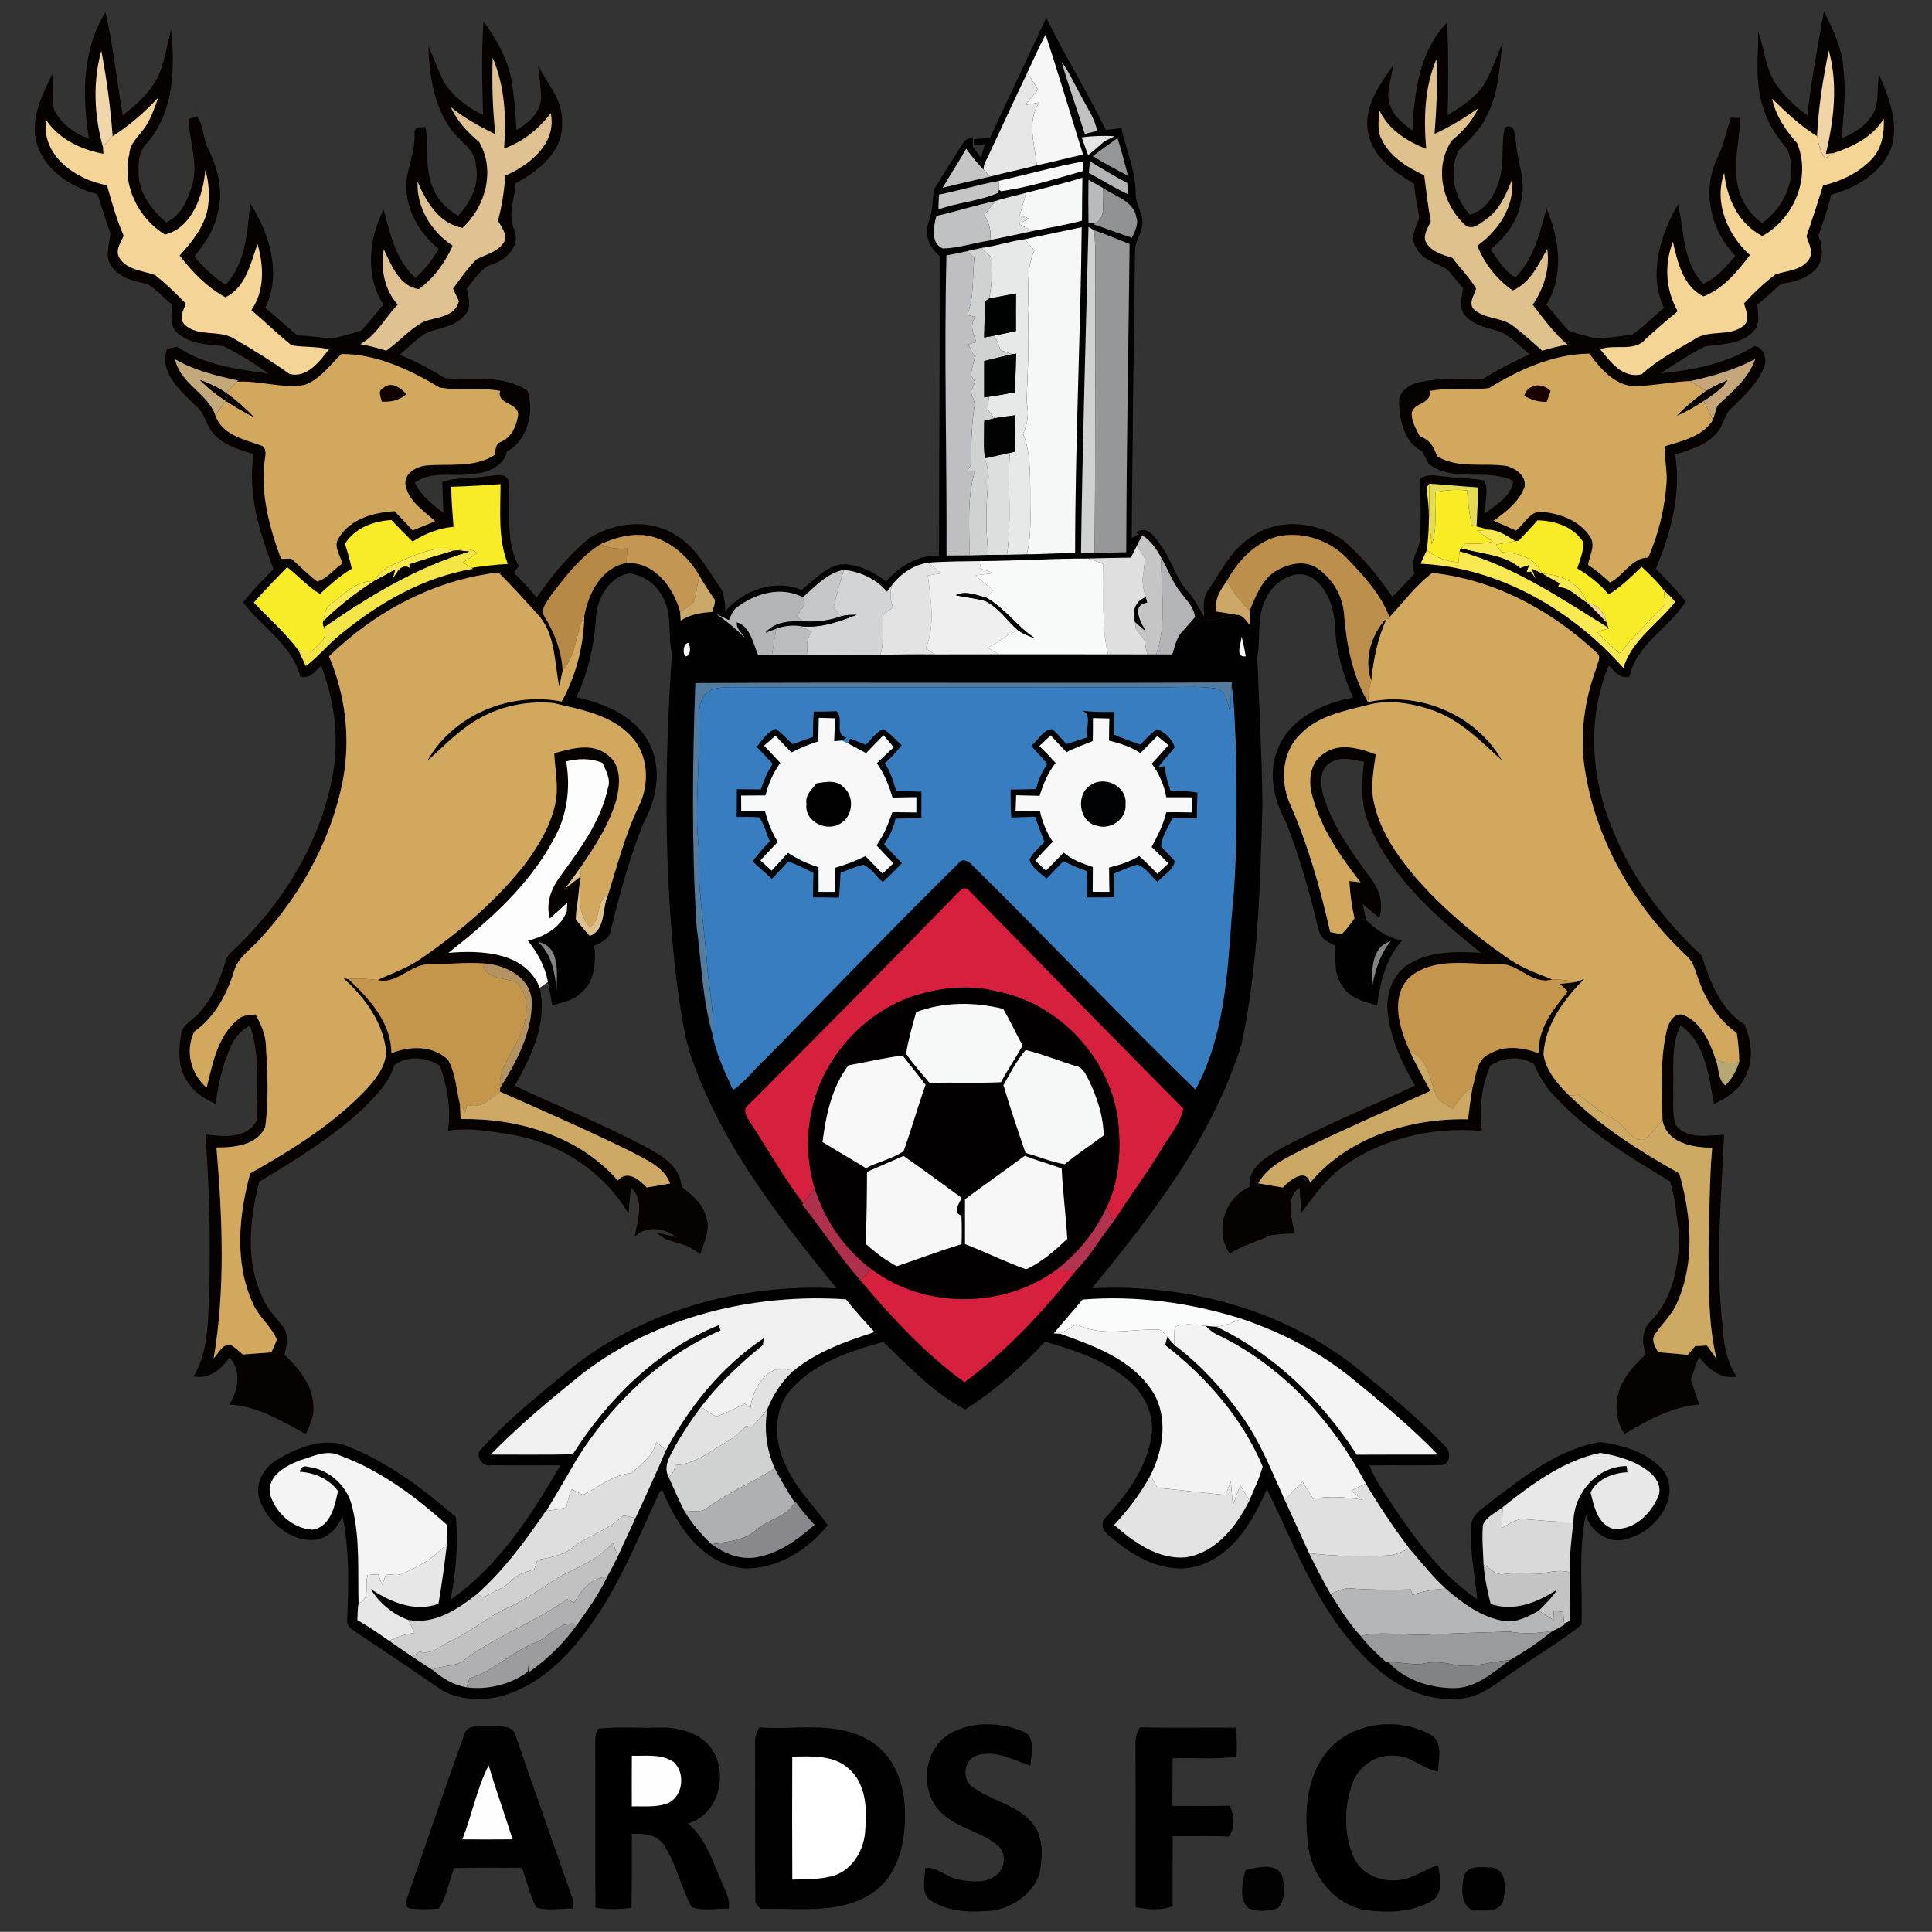 <?xml version="1.0" encoding="utf-8"?>
<!-- Generator: Adobe Illustrator 16.0.0, SVG Export Plug-In . SVG Version: 6.00 Build 0)  -->
<!DOCTYPE svg PUBLIC "-//W3C//DTD SVG 1.1//EN" "http://www.w3.org/Graphics/SVG/1.1/DTD/svg11.dtd">
<svg version="1.1"
	 id="svg18516" sodipodi:docname="Logo PSG.svg" inkscape:version="0.91 r13725" xmlns:dc="http://purl.org/dc/elements/1.1/" xmlns:cc="http://creativecommons.org/ns#" xmlns:rdf="http://www.w3.org/1999/02/22-rdf-syntax-ns#" xmlns:svg="http://www.w3.org/2000/svg" xmlns:sodipodi="http://sodipodi.sourceforge.net/DTD/sodipodi-0.dtd" xmlns:inkscape="http://www.inkscape.org/namespaces/inkscape"
	 xmlns="http://www.w3.org/2000/svg" xmlns:xlink="http://www.w3.org/1999/xlink" x="0px" y="0px" width="510px" height="509.964px"
	 viewBox="0 0 510 509.964" enable-background="new 0 0 510 509.964" xml:space="preserve">
<rect x="0" y="0" width="510" height="509.964" fill="#333333" stroke="none"/>
<path fill="#060200" d="M27.843,3.209c2.05,8.985,3.013,18.17,4.571,27.24c3.734-2.856,7.281-6.193,9.425-10.451
	c1.632-3.933,2.28-8.159,3.316-12.26c1.109,10.252,0.764,21.937-6.402,30.096c-2.51,2.365-2.238,6.047-2.092,9.185
	c0.586,4.77,3.724,8.651,7.219,11.716c4.1-1.935,5.983-6.517,7.04-10.66c1.297-5.607-1.036-11.088-1.109-16.674
	c0.533-0.178,1.611-0.544,2.155-0.722c1.841,2.406,1.548,5.648,2.845,8.316c2.688,5.293,4.31,11.549,2.584,17.417
	c-0.774,4.331-3.432,7.939-6.099,11.308c2.396,2.845,5.094,5.439,8.243,7.448c5.366-5.712,5.806-14.112,6.486-21.518
	c5.126,7.95,8.411,18.642,4.017,27.616c2.866,2.375,5.606,4.917,8.473,7.292c3.075,0.052,6.12,0.544,9.174,0.806
	c2.615-0.596,5.23-1.276,7.762-2.155c2.008-2.186,3.818-4.571,5.753-6.82c-4.885-7.511-3.86-17.417,0.083-25.064
	c1.674,6.392,3.232,13.4,8.348,18.024c2.521-2.134,4.519-4.78,6.162-7.626c-4.488-3.661-7.804-8.839-8.442-14.655
	c-0.753-5.398,2.364-10.273,2.061-15.66c-0.335-2.019,1.6-1.841,2.95-1.831c0.889,5.523-0.429,11.465,2.218,16.623
	c1.203,2.971,3.713,5.136,6.37,6.778c3.212-3.536,5.681-8.191,4.687-13.107c0-4.446-4.331-6.485-6.569-9.708
	c-4.614-6.297-5.712-14.362-6.005-21.958c1.444,3.055,2.532,6.267,4.048,9.29c2.354,4.017,6.297,6.821,10.398,8.85
	c-0.22-8.212-0.481-16.445,0.125-24.646c3.39,4.54,6.214,9.603,7.354,15.21c0.711,4.446,1.182,8.933,1.297,13.442
	c3.138-1.737,6.266-4.582,6.538-8.379c0.021-2.897-0.565-5.764-0.753-8.651c2.417,4.843,6.653,9.206,6.276,15
	c0.492,7.616-6.214,12.804-12.208,16.058c-0.304,4.048-2.155,8.264-0.418,12.208c1.757,4.038-1.82,7.856-5.46,9.059
	c-3.327,0.941-5.021,4.101-7.03,6.611c0.45,2.197,1.308,4.907-0.408,6.779c-2.448,3.034-6.485,3.588-9.979,4.676
	c-2.74,1.58-4.948,3.923-7.354,5.952c4.226,1.632,8.159,3.881,12.051,6.171c7.218,0.702,15.377-1.129,21.706,3.358
	c1.924,5.523-0.032,13.149-5.45,16.016c-0.805,3.913-5.094,5.576-8.672,5.869c-5.22,0.91-11.047-1.004-15.649,2.343
	c1.663,3.379,4.624,5.764,7.584,7.96c-0.125-2.74-0.23-5.471-0.314-8.211c3.798-1.224,7.856-0.785,11.758-1.454
	c1.924-0.063,4.686-1.182,5.743,1.119c0.774,7.511-1.129,15.597,2.667,22.564c-0.314,0.45-0.931,1.35-1.234,1.799
	c2.103,2.082,4.143,4.237,5.994,6.548c3.954-5.795,8.494-11.266,13.923-15.733c6.747-4.163,15.921-5.23,22.804-0.732
	c5.638,3.379,8.557,9.436,12.239,14.593c-0.471,0.638-1.412,1.915-1.883,2.553c-1.454-2.145-2.929-4.289-4.205-6.559
	c-2.636-4.55-6.779-8.369-11.832-10.053c-4.739-1.423-9.77-0.178-14.153,1.81c-5.376,3.368-9.31,8.526-13.107,13.505
	c-1.046,1.757-3.211,3.934-1.496,5.983c2.542,4.227,4.279,8.934,4.551,13.892c-0.293,1.423-0.586,2.845-0.878,4.268
	c-1.318-6.245-0.952-13.327-5.199-18.526c-3.557-3.933-7.113-7.866-10.848-11.622c-16.957,1.904-32.627,10.325-44.74,22.135
	c4.77,11.214,5.941,23.84,3.013,35.692c-3.411,14.499-11.068,27.826-21.079,38.778c-2.448,2.824-6.036,4.937-7.04,8.766
	c-1.904,6.119-5.115,12.05-10.46,15.828c-2.479,5.072-0.942,11.161,3.263,14.8c1.611-6.391,2.867-13.744,8.358-18.075
	c1.213-1.203,3.002-1.036,4.571-1.265c1.36,2.541,2.636,5.23,2.709,8.168c0.439,7.165,0.815,14.447-0.188,21.582
	c-2.186,4.832-8.201,5.397-12.856,5.377c1.559,18.505,2.385,37.261-0.732,55.65c1.433-1.411,2.427-4.372,4.969-3.265
	c0.941,0.703,1.852,1.455,2.72,2.26c2.51-0.178,5.021-0.386,7.542-0.574c0.502-1.119,1.067-2.219,1.422-3.39
	c-1.506-3.588-4.875-6.035-6.36-9.666c-4.864-10.722-3.693-23.118-0.649-34.186c11.058-6.245,22.062-13.056,30.838-22.366
	c2.626-3.001,5.597-6.672,4.896-10.94c-1.151-7.238-5.785-13.37-11.099-18.172c0.325,0.043,0.952,0.138,1.276,0.178
	c5.534,5.189,11.329,11.507,11.35,19.584c4.906-1.955,11.005-2.134,15.001,1.8c1.988,3.545,2.124,7.771,3.086,11.662
	c0.083,1.297,0.146,2.604,0.199,3.912c15.168-0.261,31.236,4.499,41.477,16.225c2.594-2.917,5.628-0.208,7.647,1.854
	c2.061-0.335,4.122-0.69,6.183-1.057c-1.695-4.529-6.538-6.329-10.44-8.495c-11.35-5.556-22.93-10.639-34.479-15.755
	c0.01-0.249,0.031-0.752,0.042-1.003c4.247-6.8,8.369-14.373,8.337-22.595c-0.115-6.643-7.155-10.032-12.971-10.283
	c-4.53-0.303-9.06,0.23-13.599,0.283c-5.241-0.471-8.808,5.438-14.143,4.13c3.986-1.851,8.222-3.284,11.81-5.888
	c9.969-6.883,19.301-14.854,26.853-24.363c3.619-4.791,6.852-10.084,8.201-16.004c1.078-4.499-0.021-9.091-0.22-13.62
	c4.519-1.224,9.948-2.876,14.018,0.397c3.881,2.667,3.379,8.096,2.354,12.093c-1.915,6.37-5.576,12.04-9.3,17.49
	c-1.371,1.956-2.814,3.85-4.216,5.785c1.339-1.046,2.678-2.103,4.018-3.159c-0.262,3.148-0.628,6.287-1.078,9.404
	c-0.346-0.586-1.025-1.757-1.371-2.343c-0.283,0.523-0.836,1.569-1.119,2.082l0.146-2.238c-1.548,1.36-3.075,2.751-4.613,4.122
	c-1.14-3.86,0.293-7.741,2.563-10.879c5.22-7.197,10.827-14.593,12.741-23.453c0.879-2.385-0.481-4.603-1.392-6.716
	c-3.085-1.318-6.391-1.203-9.603-0.418c1.224,7.02,0.271,14.332-3.285,20.566c-6.506,12.197-17.072,21.518-27.773,29.97
	c8.609-0.743,20.367-0.241,24.081,9.206c2.113,9.193-2.187,18.075-6.59,25.88c11.59,5.47,23.537,10.23,34.845,16.286
	c4.132,2.198,8.934,5.146,9.174,10.377c2.814,2.135,5.743,4.552,6.569,8.17c1.14,3.275-0.669,6.475-1.59,9.552
	c-0.952-0.586-1.915-1.183-2.856-1.77c-2.855-1.411-6.434-1.401-8.672-3.88c1.287,0.303,3.86,0.909,5.146,1.224
	c-3.012-2.531-8.222-3.128-10.983-0.01c0.68-4.144,2.834-9.823-0.962-13.056c-0.251,2.271-0.44,4.55-0.649,6.83
	c-6.653-11.182-18.359-18.766-31.131-20.868c-5.471-0.838-11.015-1.894-16.549-0.962c0.941-5.817-0.167-11.645-2.071-17.136
	c-3.651-2.364-8.274-2.804-11.988-0.303c-1.381,4.697-5.011,8.19-8.316,11.601c-8.253,7.584-17.825,13.559-27.418,19.259
	c-2.552,9.991-3.661,21.1,0.92,30.702c1.256,3.087,3.745,5.367,5.681,8.013c1.245,2.155,0.606,4.677,0.073,6.946
	c3.777,3.672,7.574,8.158,7.616,13.714c0.23,2.595-0.994,4.948-1.977,7.259c-6.35-3.43-12.783-7.447-20.21-7.782
	c2.322-3.796,3.316-8.849,0.052-12.438c-2.166,3.161-5.376,5.776-9.457,4.991c2.689-4.562,3.474-9.917,3.808-15.116
	c0.827-16.256,0.46-32.554-0.69-48.777c4.666,0.584,10.879,1.348,13.484-3.631c-0.01-8.379,1.004-17.009-1.726-25.106
	c-2.417,1.234-4.195,3.39-5.23,5.879c-2.04,4.696-3.222,9.76-3.829,14.835c-3.043-1.371-6.046-3.255-7.699-6.257
	c-2.354-3.62-2.145-8.221-1.402-12.291c0.471-2.688,3.284-3.734,4.875-5.649c3.285-3.745,5.377-8.399,6.716-13.159
	c0.251-1.318,1.13-2.323,2.092-3.18c13.264-12.406,23.286-28.788,26.382-46.822c1.716-9.551,0.251-19.384-3.148-28.401
	c-1.527,1.527-2.981,3.63-5.481,2.939c-2.207-8.411-10.116-13.023-15.116-19.572c2.396-3.18,5.262-5.962,8.034-8.808
	c-3.713-9.603-6.873-19.949-5.262-30.347c-3.682-1.129-7.646-2.249-10.377-5.147c-2.217-2.228-2.375-5.806-5.01-7.699
	c-3.934-3.944-9.593-8.662-7.448-14.928c0.659-0.146,1.977-0.439,2.636-0.586c7.092,4.854,15.879,5.963,24.185,7.114
	c-3.808-2.689-7.772-5.22-11.946-7.271c-4.205-0.387-8.944-0.533-12.25-3.557c-1.966-1.924-1.558-4.843-1.203-7.301
	c-2.239-1.747-4.122-3.986-6.538-5.492c-3.588-0.795-7.772-1.695-9.791-5.125c-1.622-2.615-0.146-5.565-0.084-8.337
	c-1.182-3.4-2.239-6.842-3.358-10.262c-7.292-1.883-14.823-6.852-16.35-14.718c-1.046-6.004,1.831-11.8,4.425-17.03
	c0.209,3.128-0.23,6.329,0.439,9.415c1.862,3.714,5.366,6.276,9.216,7.658C21.639,25.386,21.671,13.168,27.843,3.209z"/>
<path fill="#050200" d="M481.475,3c2.321,4.666,4.686,9.499,5.125,14.781c0.722,6.256,0.136,12.564-0.502,18.798
	c2.981-1.35,6.016-3.002,7.888-5.806c2.332-3.263,1.35-7.458,2.009-11.182c2.562,5.952,5.208,12.438,3.399,19.018
	c-2.354,6.925-9.395,10.952-16.068,12.835c-0.732,3.682-2.082,7.197-3.306,10.732c1.13,2.856,1.569,6.653-0.826,8.997
	c-2.354,2.438-5.764,3.358-9.027,3.745c-2.051,1.882-4.121,3.724-6.256,5.502c0.053,2.292,0.879,5.074-0.941,6.925
	c-3.2,3.672-8.526,3.41-12.919,4.121c-4.132,2.04-7.908,4.718-11.821,7.114c8.609-0.858,17.438-2.552,24.887-7.218
	c2.333,0.188,3.483,3.368,2.595,5.366c-1.611,4.509-5.356,7.751-8.652,11.036c-1.819,1.559-1.997,4.163-3.451,5.983
	c-2.668,3.651-7.291,4.948-11.413,6.224c1.685,10.293-1.13,20.733-5.095,30.2c2.71,2.804,5.514,5.523,7.888,8.63
	c-4.383,7.051-13.003,11.193-14.865,19.854c-2.489,0.576-3.942-1.423-5.438-3.013c-5.712,13.62-4.781,29.269,0.784,42.764
	c5.042,12.992,13.558,24.384,23.704,33.83c2.26,6.81,4.916,14.205,11.34,18.202c1.684,4.09,2.51,8.871,0.512,13.013
	c-1.38,3.871-4.957,6.359-8.566,7.951c-1.455-7.271-2.124-16.12-8.819-20.703c-2.646,5.2-1.726,11.226-1.955,16.853
	c0.198,3.117-0.377,6.423,0.647,9.404c3.065,3.912,8.484,2.762,12.784,2.563c-0.743,16.936-2.354,33.944-0.355,50.85
	c0.188,4.57,1.118,9.163,3.661,13.033c-4.3,0.723-7.49-2.05-9.907-5.208c-0.815,1.976-1.527,3.983-2.207,6.005
	c0.722,2.186,1.485,4.372,2.259,6.558c-7.186,0.564-13.651,4.132-19.718,7.772c-2.897-4.153-2.762-10.115-0.073-14.343
	c1.433-2.572,3.566-4.644,5.639-6.703c-0.974-2.856-1.12-6.373,1.214-8.61c5.951-5.9,7.542-14.698,7.636-22.741
	c-0.712-4.761-0.932-9.677-2.417-14.27c-10.858-6.579-21.988-13.211-30.649-22.668c-2.312-2.417-3.955-5.355-5.356-8.369
	c-3.588-2.186-7.991-1.798-11.423,0.482c-2.344,5.354-3.013,11.443-2.229,17.228c-12.604-1.15-25.974,1.79-36.371,9.227
	c-4.655,3.222-7.94,7.866-11.257,12.345c-0.198-2.176-0.365-4.362-0.543-6.538c-3.871,2.604-1.957,8.19-1.267,12.02
	c-2.123,0.051-4.247,0.198-6.339,0.48c-3.578,1.695-7.479,2.668-10.816,4.875c-4.049-6.056-1.402-14.739,5.23-17.637
	c-0.472-5.314,4.729-8.056,8.64-10.315c11.371-6.097,23.381-10.9,35.044-16.423c-3.702-6.464-6.987-13.462-7.312-21.016
	c0.114-4.215,1.819-8.693,5.555-10.973c5.701-3.557,12.668-3.442,19.143-3.076c-11.423-9.153-22.992-19.248-29.081-32.889
	c-2.677-5.418-2.468-11.664-1.746-17.5c-2.804-0.481-5.774-1.538-8.453-0.021c-3.389,1.464-3.116,5.889-2.332,8.871
	c2.552,8.159,7.604,15.21,12.657,21.989c2.154,2.939,3.399,6.747,2.124,10.325c-1.465-1.213-2.908-2.458-4.362-3.682
	c0.292,1.391,0.586,2.782,0.879,4.184c-0.753-0.094-2.26-0.261-3.024-0.356c-0.711-3.232-1.202-6.538-1.348-9.843
	c0.731,0.073,2.217,0.241,2.959,0.324c-5.45-6.914-10.585-14.446-12.814-23.065c-1.077-3.797-0.512-8.609,3.076-10.911
	c4.09-2.96,9.435-1.444,13.734,0.219c-0.575,4.3-1.485,8.725-0.407,13.024c1.652,7.406,6.119,13.767,10.932,19.467
	c7.02,8.044,15.24,14.991,23.996,21.068c3.651,2.657,7.919,4.206,12.082,5.837c-5.522,1.663-9.142-4.76-14.592-3.996
	c-7.741-0.053-16.759-1.967-23.192,3.524c-5.136,5.304-2.479,13.619,0.22,19.51c1.591,3.567,3.567,6.946,5.388,10.397
	c-10.974,4.969-22.02,9.78-32.868,15.022c-4.655,2.395-9.885,4.571-12.584,9.352c2.166,0.409,4.342,0.774,6.518,1.13
	c1.694-1.904,6.015-5.367,7.187-1.256c10.073-12.071,26.382-17.104,41.696-16.769c0.324-2.813,0.67-5.616,1.182-8.409
	c0.994-3.118,0.932-7.386,4.487-8.841c4.049-2.458,8.892-1.693,13.118-0.145c-0.627-6.444,3.725-11.664,7.532-16.32
	c-0.68-0.691-1.36-1.369-2.04-2.039c1.454-0.127,2.908-0.282,4.361-0.482c0.523-0.219,1.581-0.658,2.104-0.889
	c-5.388,5.418-10.45,12.113-10.837,20.043c0.7,4.361,3.765,7.846,6.82,10.837c8.525,8.297,18.683,14.74,29.028,20.535
	c3.117,10.942,4.216,23.181-0.45,33.851c-1.286,3.315-4.026,5.691-5.951,8.599c-1.142,1.601,0.052,3.296,0.805,4.749
	c2.615,0.2,5.23,0.451,7.846,0.7c0.639-0.772,1.287-1.536,1.936-2.301c0.785-0.04,2.343-0.114,3.127-0.157
	c0.837,1.193,1.685,2.407,2.553,3.601c-2.291-9.26-2.019-18.862-2.144-28.328c0.281-9.165,0.146-18.359,0.962-27.502
	c-5.146,0-11.988-1.225-13.118-7.26c-0.094-7.972-0.742-16.11,1.183-23.925c0.459-1.914,1.851-4.456,4.194-3.923
	c4.729,1.914,7.029,6.967,8.546,11.52c1.036,2.237,0.587,5.626,2.647,7.122c1.778-1.663,2.929-3.859,3.682-6.15
	c0-2.563-0.271-5.095-0.627-7.616c-4.593-3.347-7.93-8.181-9.864-13.482c-0.984-2.417-1.392-5.231-3.494-6.999
	c-13.851-13.034-23.945-30.472-26.801-49.406c-1.339-8.85-0.073-17.94,3.003-26.309c0.22-1.329,1.589-3.128,0.178-4.205
	c-11.874-11.183-27.052-19.353-43.424-21.089c-4.351,3.253-7.572,7.762-11.297,11.664c-2.302-6.078-6.82-10.952-11.256-15.555
	c-4.655-4.875-11.904-7.197-18.484-5.691c-5.91,1.716-10.335,6.476-13.201,11.737c-1.695,2.385-3.368,4.938-2.804,8.023
	c1.861,0.272,3.734,0.555,5.597,0.899c-3.055,0.732-6.141,1.318-9.279,1.538c-1.537,1.224-3.284,2.124-5.146,2.73
	c1.088-1.245,2.249-2.427,3.232-3.745c-0.282-2.531-2.229-4.362-3.661-6.308c-2.302-2.783-3.442-6.276-5.283-9.342
	c-1.234-2.28-2.751-4.477-4.969-5.889c-0.199-0.084-0.596-0.262-0.795-0.345l-0.857-0.366c2.824-2.134,5.074,1.234,6.517,3.327
	c2.961,3.955,4.049,9.048,7.511,12.658c1.611,1.883,2.699,4.131,3.997,6.224c-0.199-2.395-0.481-4.979,1.046-7.04
	c3.483-5.104,6.286-11.099,11.852-14.331c6.998-4.739,16.549-3.64,23.38,0.869c5.198,4.372,9.572,9.645,13.379,15.272
	c1.978-2.05,3.923-4.131,5.9-6.192c-1.642-3.127,1.182-6.004,1.349-9.122c0.419-5.304,0.105-10.628,0.168-15.942
	c2.312-1.527,5.073-0.523,7.605-0.387c3.055,0.398,6.171,0.282,9.205,0.931c1.339,2.573,0.031,5.858,0.23,8.693
	c2.866-2.396,7.092-4.488,7.396-8.661c-7.03-3.337-15.723,0.565-22.292-4.415c-0.565-1.119-1.13-2.239-1.695-3.358
	c-4.592-2.197-5.993-7.887-6.087-12.574c-0.377-2.981,2.479-4.958,5.021-5.586c5.638-1.245,11.455-0.952,17.187-0.941
	c3.871-2.532,8.056-4.498,12.219-6.486c-2.427-1.987-4.613-4.362-7.406-5.847c-3.421-1.13-7.417-1.622-9.812-4.624
	c-1.465-2.071-0.597-4.666-0.367-6.967c-1.506-1.726-2.813-3.619-4.478-5.209c-2.835-1.464-6.37-2.406-7.876-5.523
	c-1.8-2.5-0.063-5.355,0.815-7.814c-0.366-3.002-1.213-5.931-1.318-8.965c-5.03-3.18-10.796-6.882-12.071-13.159
	c-1.632-6.706,2.709-12.814,6.392-17.982c-0.199,3.504-2.144,7.103-0.597,10.524c0.879,2.929,3.536,4.686,5.806,6.496
	c0.45-10.011,1.842-21.047,9.175-28.558c0.313,8.17,0.304,16.329,0.114,24.499c3.474-2.218,7.177-4.446,9.521-7.95
	c2.07-3.504,3.294-7.427,5.03-11.109c-1.014,6.496-1.024,13.337-4.257,19.258c-1.61,3.735-4.76,6.381-7.531,9.216
	c-2.438,5.669-1.088,12.385,3.116,16.863c4.332-1.193,6.831-5.555,7.878-9.645c1.213-4.393,0.282-9.038,1.339-13.442
	c2.762-1.057,2.657,1.987,2.897,3.818c0.366,5.303,2.856,10.534,1.329,15.879c-0.743,5.116-4.164,9.321-7.961,12.595
	c1.945,2.615,3.557,5.732,6.527,7.365c4.833-4.917,6.433-11.758,8.232-18.181c3.368,7.939,4.718,17.72-0.073,25.377
	c2.103,2.25,3.829,4.865,6.078,6.978c2.385,0.753,4.812,1.391,7.26,1.956c3.086-0.262,6.172-0.565,9.247-1.004
	c3.096-1.987,5.575-4.791,8.474-7.05c-4.174-8.986-1.004-19.311,3.724-27.407c1.601,7.019,1.214,15.367,6.611,20.984
	c3.494-1.402,6.088-4.551,8.525-7.365c-6.423-6.527-8.881-16.852-5-25.314c1.852-3.525,2.479-7.469,3.828-11.183
	c0.564,0.032,1.716,0.084,2.291,0.104c0.188,5.251-1.465,10.43-0.826,15.681c0.355,4.738,2.835,9.32,6.747,12.061
	c5.993-4.215,9.603-12.396,6.664-19.446c-2.512-3.149-5.011-6.434-6.162-10.356c-2.458-6.632-1.569-13.797-1.496-20.691
	c1.633,4.624,1.853,9.812,4.729,13.934c2.237,3.127,5.021,5.899,8.211,8.065C478.147,21.202,479.842,12.101,481.475,3z"/>
<path fill="#020102" d="M261.296,36.443c4.958-10.586,9.927-21.173,14.896-31.759c4.905,10.032,10.806,19.551,15.69,29.594
	c1.37-0.147,2.751-0.293,4.132-0.45c1.267,5.774,3.818,11.35,3.776,17.343c-0.052,2.563,1.727,4.75,1.778,7.292
	c0.136,2.573-1.705,4.708-1.935,7.218c-0.389,25.451-0.67,50.892-0.9,76.343c0.502-0.271,1.507-0.795,1.998-1.067
	c0.199,0.083,0.596,0.261,0.795,0.345c-0.366,0.69-1.077,2.082-1.433,2.783c-0.533,1.035-1.057,2.082-1.569,3.127
	c-3.775,0.021-7.553,0.116-11.319,0.23c-9.393-0.021-18.766,0.617-28.16,0.669c-4.686,0.094-9.393,0.052-14.08,0.429
	c-3.703,0.586-7.009,2.762-9.331,5.669c-0.377,0.492-1.12,1.475-1.496,1.978c-2.867-3.389-6.999-5.241-11.35-5.764
	c-4.467,0.815-7.584,4.414-10.869,7.249c-5.565-2.981-12.406-1.088-17.208,2.521c-1.234,0.795-1.705,2.249-2.302,3.515
	c-1.109-0.544-2.207-1.077-3.305-1.621c2.667,1.852,5.23,3.891,7.458,6.276c-0.69-1.329-2.354-2.458-2.061-4.101
	c3.557,1.015,4.32,5.649,5.649,8.693c0.91-0.011,2.72-0.031,3.63-0.052c3.127-0.031,6.266-0.01,9.404-0.021
	c6.392-0.063,12.784,0.062,19.175,0c4.812-0.199,9.624-0.188,14.436-0.157c5.597-0.01,11.193,0.01,16.789-0.021
	c9.636,0,19.269-0.01,28.904,0.011c3.44,0.01,6.883,0,10.323,0.021c0.597,0,1.811-0.01,2.407-0.01c1.412,0,2.824,0,4.246,0.021
	c0.691-2.134,1.068-4.53,2.741-6.162c1.862-0.607,3.609-1.506,5.146-2.73c3.139-0.219,6.225-0.805,9.279-1.538
	c1.652,0.021,2.343,1.715,3.357,2.751c-0.073-1.287-0.115-2.563-0.136-3.85c1.727-4.017,3.42-8.724,7.562-10.848
	c3.056-1.653,7.114-2.479,10.199-0.46c4.018,2.709,6.8,7.259,7.177,12.124c0.628,8.055,2.207,16.246,6.308,23.317
	c13.464-3.034,28.579,3.316,35.399,15.419c-5.45-4.98-10.754-10.43-17.804-13.097c-5.743-2.061-12.177-3.19-18.15-1.454
	c-6.077,1.517-12.709,2.856-17.238,7.553c-4.823,4.551-5.367,12.124-2.982,18.024c4.907,10.942,8.159,22.564,10.807,34.238
	c1.004,0.22,2.019,0.408,3.044,0.565c1.286-1.256,2.312-2.741,3.378-4.174c0.765,0.095,2.271,0.262,3.024,0.356
	c2.583,2.699,5.806,4.77,9.509,5.523c-4.217,4.665-5.764,11.014-6.58,17.082c-3.41-0.92-7.312-1.915-9.195-5.23
	c-2.302-3.024-1.747-6.988-1.757-10.534c-1.82-0.773-3.902-1.81-4.404-3.912c-2.375-9.75-5.021-19.499-8.756-28.819
	c-3.18-5.848-4.759-13.097-1.987-19.405c3.201-7.929,11.82-11.81,19.719-13.358c-2.333-5.711-4.415-11.664-4.635-17.877
	c-0.168-4.906-1.59-10.377-5.69-13.453c-4.467-3.233-10.44,0.565-12.469,4.927c-2.73,4.843-1.465,10.534-2.438,15.785
	c0.481,12.909,1.224,25.817,1.359,38.736c-0.575,21.173-1.077,42.523-5.502,63.309c-7.542,24.456-23.505,45.013-39.511,64.512
	c25.002-1.267,50.871,5.627,70.506,21.485c7.877,6.497,15.869,12.919,22.867,20.368c1.433,1.203,1.267,4.561-0.921,4.812
	c-6.402,0.178-12.803-0.041-19.205,0.104c1.652,4.101,4.299,7.657,6.674,11.349c6.035,8.955,12.721,17.847,21.779,23.956
	c-0.618-6.465-2.062-12.919-1.528-19.446c0.021-3.273,3.474-4.688,5.545-6.632c8.589-6.444,17.584-13.63,28.464-15.387
	c6.213,0.825,13.064,2.813,17.029,7.99c4.175,7.114-2.739,15.724-9.748,17.461c-4.729,1.808-9.687-1.653-11.11-6.183
	c-1.987,9.519-0.784,19.353-1.14,28.996c-5.336,4.258-11.287,7.721-16.884,11.644c-4.97,3.107-9.541,7.846-15.817,7.814
	c-11.275,0.983-21.235-6.423-27.951-14.792c-10.241-11.821-15.513-26.738-22.385-40.525c-3.547,8.212-8.642,17.02-17.575,20.097
	c-7.646,2.562-15.628-1.036-21.579-5.786c-1.82-1.633-5.189-3.232-3.966-6.213c5.963-6.32,11.56-13.727,12.741-22.585
	c0.639-5.524-2.187-10.9-6.35-14.373c-6.214-5.264-14.111-7.889-21.832-10.032c-6.328,6.673-13.223,12.982-21.057,17.867
	c-8.295-4.237-14.906-11.393-21.622-17.806c-8.808,2.386-18.149,5.481-24.363,12.522c-5.115,5.816-4.436,14.551-0.931,20.995
	c2.584,5.586,7.103,9.844,10.618,14.802c-5.22,6.611-13.421,11.705-22.062,11.443c-11.026-0.982-17.825-11.35-21.633-20.713
	c-1.014,0.472-1.119,1.76-1.663,2.628c-5.502,11.986-10.523,24.404-18.641,34.937c-5.743,7.752-13.421,14.741-23.003,17.105
	c-5.356,0.982-11.318,0.752-15.9-2.521c-7.155-4.948-14.383-9.78-21.623-14.584c-1.036-0.794-2.553-1.609-2.343-3.148
	c0.397-9.173,0.659-18.431-1.213-27.47c-1.318,2.94-3.536,5.66-6.915,6.173c-6.57,0.805-12.48-4.352-14.875-10.158
	c-1.537-4.068,0.66-8.547,4.195-10.732c5.502-3.357,12.448-6.267,18.85-3.786c10.722,4.194,20.042,11.245,28.684,18.745
	c0.544,7.292,0.073,14.655-1.475,21.811c12.751-8.858,21.351-22.303,29.049-35.503c-6.172-0.011-12.343,0-18.505-0.011
	c-2.197,0.47-4.247-2.836-2.312-4.352c6.664-7.396,14.457-13.683,22.135-19.992c19.739-16.485,46.142-23.691,71.593-22.363
	c-14.729-18.045-29.447-36.76-37.585-58.853c-2.762-7-3.515-14.541-4.624-21.927c-3.452-28.767-3.253-57.899-1.256-86.75
	c-1.234-5.22,0.314-11.193-2.971-15.796c-1.715-2.992-4.906-4.99-8.295-5.398c-5.073,0.826-8.086,5.984-8.724,10.712
	c-0.418,7.542-1.904,15.137-5.262,21.968c7.312,1.653,15.189,4.759,18.997,11.674c3.808,6.778,2.312,15.157-1.329,21.674
	c-3.629,9.153-6.245,18.693-8.578,28.244c-0.335,2.207-2.552,3.201-4.352,4.027c0.523,4.394,0.115,9.614-3.63,12.564
	c-2.03,1.925-4.843,2.404-7.438,3.148c-0.366-2.062-0.732-4.111-1.171-6.142c-0.711-4.057-2.741-7.719-5.283-10.91
	c4.268-1.066,8.641-3.389,10.262-7.741c0.283-0.512,0.836-1.558,1.119-2.082c0.345,0.586,1.025,1.757,1.371,2.343
	c-0.031,0.46-0.073,1.36-0.105,1.82c1.141,1.538,2.427,2.971,3.682,4.414c4.352-1.694,3.191-7.343,4.865-10.9
	c2.49-7.898,4.509-16.005,8.159-23.484c2.877-5.911,2.479-13.735-2.312-18.547c-5.251-5.523-13.118-6.831-20.189-8.536
	c-7.908-0.826-16.173,1.266-22.648,5.931c-3.923,2.709-7.197,6.204-10.764,9.342c6.852-12.239,21.937-18.348,35.494-15.691
	c3.808-6.894,5.806-14.729,5.963-22.596c1.109-6.078,4.54-12.73,11.162-14.007c7.458-0.199,12.354,6.433,14.143,12.971
	c0.031,0.576,0.104,1.727,0.136,2.301c2.438-1.715,5.398-2.134,8.306-2.312c0.146-0.439,0.429-1.318,0.576-1.758
	c0.052-0.334,0.146-1.014,0.199-1.359c0.471-0.638,1.412-1.915,1.883-2.553c0.555,1.81,0.868,3.683,0.774,5.586
	c4.571-5.648,13.285-8.735,20.147-5.711c3.797-2.939,7.71-7.814,13.076-6.611c3.431,0.544,6.559,2.249,9.268,4.362
	c3.494-4.059,8.442-7.061,13.955-6.778c0.021-26.393,0.271-52.785,0.178-79.178c-2.762-2.113-4.132-5.607-2.909-8.986
	c1.12-2.709,0.973-5.638,1.381-8.474c2.73-4.362,5.366-8.787,8.222-13.055c0.513-0.22,1.548-0.648,2.061-0.868
	c0,0.648,0,1.946,0,2.604c0.711,0.941,1.433,1.873,2.154,2.814c0.346-1.161,0.69-2.333,1.046-3.494
	c-0.711,0.063-2.123,0.188-2.835,0.251l-0.104-1.622C258.115,36.652,260.229,36.516,261.296,36.443z"/>
<path fill="#F6F6F6" d="M271.182,19.193c1.579-3.379,3.064-6.8,4.833-10.084c3.42,10.523,6.611,21.12,9.884,31.696
	c-4.079,0.869-8.106,1.988-12.186,2.814c-0.575-5.471-2.751-11.57,0.639-16.581c-1.246,0.23-2.491,0.46-3.725,0.68
	c1.129-1.36,2.249-2.709,3.389-4.059C273.063,22.175,272.112,20.689,271.182,19.193z"/>
<path fill="#EFD6AB" d="M26.744,13.367c1.423,7.469,2.427,15,2.992,22.585c-0.91,0.92-1.758,1.893-2.553,2.908
	C24.861,30.637,24.443,21.641,26.744,13.367z"/>
<path fill="#F2D5A6" d="M479.654,35.941c0.375-7.605,1.579-15.189,3.096-22.658c2.489,9.006,1.34,18.4-0.764,27.354
	c0.513-0.062,1.549-0.178,2.062-0.24c-0.545,0.345-1.633,1.025-2.176,1.37C480.396,40.209,480.125,37.95,479.654,35.941z"/>
<path fill="#E0C191" d="M130.055,15.218c3.211,7.542,3.641,15.9,3.013,23.976c5.011-1.81,9.132-5.125,12.312-9.352
	c1.663,7.992-5.513,13.724-12.009,16.528c-0.261,4.007-0.847,8.002-1.924,11.883c0.983,1.748,2.604,3.651,1.558,5.764
	c-1.653,2.511-4.728,3.148-7.228,4.446c-2.333,2.343-4.226,5.074-6.182,7.731c0.512,1.108,1.025,2.217,1.548,3.326
	c-1.004,4.163-5.837,4.184-9.153,5.325c-3.787,1.925-6.549,5.324-10.032,7.72c-2.25-0.68-4.53-1.308-6.852-1.716
	c4.247-2.312,6.548-7.019,9.885-10.419c-3.525-3.965-4.582-9.509-3.682-14.635c1.987,4.122,4.122,9.833,9.258,10.513
	c3.986-2.856,6.904-7.019,8.934-11.434c-5.649-3.755-9.551-10.011-9.279-16.936c2.27,5.303,5.68,11.109,11.873,12.208
	c6.109-5.648,8.703-15.157,4.425-22.626c-3.128-2.584-5.848-5.597-7.584-9.3c3.599,2.929,7.688,5.167,11.832,7.229
	C130.013,28.733,129.825,21.965,130.055,15.218z"/>
<path fill="#C1C1C1" d="M280.239,16.275c2.125,2.96,3.589,6.308,5.357,9.487c1.485,2.856,3.42,5.555,4.026,8.788
	c-1.088,0.272-2.165,0.533-3.252,0.806C284.361,28.984,282.039,22.708,280.239,16.275z"/>
<path fill="#DFC18E" d="M376.479,39.299c-0.681-7.93-0.461-16.288,2.709-23.715c0.293,6.58,0.032,13.181-0.503,19.75
	c4.08-1.81,7.836-4.205,11.519-6.716c-1.601,3.379-4.111,6.119-6.957,8.483c-4.812,6.999-2.511,16.915,3.619,22.376
	c1.967,1.422,3.997-0.67,5.586-1.716c3.536-2.51,5.169-6.632,6.748-10.482c0.627,7.155-3.588,13.567-9.205,17.585
	c1.83,4.686,5.156,8.944,9.33,11.81c4.666-2.04,6.748-6.82,9.111-10.974c0.764,5.293-0.899,10.398-3.828,14.75
	c2.845,3.671,5.628,7.521,9.185,10.544c-2.27,0.376-4.498,0.899-6.686,1.59c-2.405-2.145-4.801-4.31-7.364-6.276
	c-3.116-2.762-7.981-1.841-10.941-4.917c-1.057-1.778,0.408-3.515,0.837-5.22c-1.726-2.939-4.195-5.346-6.224-8.076
	c-2.657-0.847-5.806-1.705-7.135-4.415c-0.565-1.883,0.701-3.608,1.412-5.251c-0.764-4.017-1.203-8.086-1.736-12.145
	c-4.487-2.113-9.111-4.917-11.287-9.593c-1.255-2.375-0.617-5.136-0.597-7.699C366.437,34.173,371.375,37.269,376.479,39.299z"/>
<path fill="#E6E6E6" d="M261.201,40.46c3.347-7.072,6.569-14.216,9.98-21.267c0.931,1.496,1.882,2.981,2.834,4.467
	c-1.14,1.349-2.26,2.699-3.389,4.059c1.233-0.22,2.479-0.45,3.725-0.68c-3.39,5.011-1.214,11.11-0.639,16.581
	c-4.069,1.109-8.213,1.883-12.281,2.981c-0.429-0.45-1.308-1.339-1.747-1.778C259.465,43.222,260.688,41.893,261.201,40.46z"/>
<path fill="#F4D497" d="M29.736,35.952c4.477-2.856,8.462-6.36,12.082-10.241c-1.057,2.783-1.946,5.701-3.713,8.128
	c-1.496,2.176-3.829,3.954-3.965,6.81c-1.987,8.264,2.322,16.883,9.394,21.267c7.124-1.726,10.147-10.377,10.66-17.062
	c1.025,3.358,1.172,6.957,0.607,10.419c-1.025,4.781-4.174,8.651-7.385,12.176c3.327,4.352,7.218,8.369,12.082,11.015
	c5.45-2.625,6.58-8.913,8.484-14.028c1.663,5.722,1.935,12.323-1.622,17.417c3.557,3.065,6.957,6.339,10.607,9.31
	c3.243,0.544,6.632,0.241,9.875,1.036c-2.427,3.211-5.816,7.678-10.409,6.538c-4.666-3.348-9.55-6.391-14.54-9.258
	c-3.965-2.583-9.478-0.376-13.118-3.755c-1.684-1.674-0.46-3.755,0.324-5.523c-2.531-2.688-5.24-5.22-8.096-7.552
	c-3.138-1.193-7.155-1.287-9.279-4.247c-1.548-2.019,0.042-4.247,0.92-6.13c-1.862-4.321-3.148-8.85-4.404-13.369
	c-8.191-1.434-17.428-7.825-16.068-17.229c3.452,5.083,9.227,7.824,15.116,8.922l-0.104-1.736
	C27.979,37.845,28.826,36.872,29.736,35.952z"/>
<path fill="#F4D596" d="M467.78,26.035c3.703,3.599,7.448,7.197,11.874,9.907c0.471,2.008,0.742,4.268,2.218,5.826
	c0.543-0.345,1.631-1.025,2.176-1.37c5.146-1.716,10.251-4.227,13.212-9.028c0.188,3.599-0.409,7.448-2.825,10.262
	c-3.41,3.849-8.253,6.151-13.191,7.333c-1.38,4.499-2.866,8.965-4.362,13.421c0.587,1.946,1.979,4.205,0.587,6.141
	c-1.914,2.897-5.827,2.887-8.798,3.923c-2.992,2.249-5.711,4.875-8.274,7.605c0.397,1.873,1.736,4.247-0.042,5.847
	c-3.703,3.18-9.195,0.931-13.098,3.703c-4.759,2.845-9.801,5.429-13.901,9.206c-4.948,1.192-8.265-3.253-10.953-6.622
	c3.955-1.464,9.123,0.879,12.082-2.792c2.772-2.448,5.503-4.927,8.391-7.228c-3.202-5.628-3.6-12.323-1.267-18.349
	c1.192,5.293,2.72,11.853,8.076,14.415c5.21-1.978,8.943-6.58,12.249-10.89c-5.909-5.345-9.582-13.86-6.777-21.716
	c0.648,6.695,3.817,13.495,10.052,16.665c8.422-4.634,12.93-15.482,9.185-24.5C471.348,34.414,468.764,30.543,467.78,26.035z"/>
<path fill="#E6E6E6" d="M285.522,36.276c2.897-0.429,5.827-0.481,8.755-0.324c-0.93,0.45-1.861,0.899-2.781,1.349
	c-1.359,1.287-2.805,2.479-4.258,3.662C286.652,39.403,286.076,37.845,285.522,36.276z"/>
<path fill="#959698" d="M288.452,41.203c2.164-1.611,4.352-3.19,6.549-4.77c1.003,3.295,1.945,6.601,2.72,9.958
	C294.603,44.707,291.443,43.106,288.452,41.203z"/>
<path fill="#C5C5C5" d="M248.816,49.582c2.029-3.473,4.258-6.82,6.234-10.324c1.444,1.935,2.919,3.87,4.634,5.565
	c0.439,0.439,1.318,1.329,1.747,1.778C257.226,47.605,253,48.515,248.816,49.582z"/>
<path fill="#F7F7F7" d="M263.629,47.741c7.469-1.653,14.843-3.776,22.375-5.136c-0.062,0.638-0.188,1.925-0.24,2.573
	c-7.072,2.009-14.227,4.268-21.477,5.293l-0.586-0.345C263.68,49.529,263.649,48.337,263.629,47.741z"/>
<path fill="#B3B5B6" d="M287.729,42.594c3.243,1.945,6.444,3.975,9.833,5.68c0.054,0.753,0.168,2.25,0.22,2.992
	c-3.599-1.611-6.894-3.787-10.377-5.618C287.489,44.885,287.646,43.358,287.729,42.594z"/>
<path fill="#F6F7F7" d="M270.898,50.879c4.948-1.287,9.938-2.448,14.833-3.975c-0.062,3.776-0.114,7.563-0.114,11.339
	c-4.278,1.161-8.661,1.852-13.003,2.741c-1.233-0.597-2.447-1.204-3.661-1.831c0.879-0.492,1.757-0.983,2.646-1.476
	c-0.606-0.209-1.82-0.617-2.427-0.826C269.748,54.865,270.312,52.866,270.898,50.879z"/>
<path fill="#C5C5C5" d="M247.854,51.381c5.293-1.077,10.472-2.636,15.775-3.64c0.021,0.596,0.051,1.789,0.072,2.385l-0.209,0.774
	c-4.938,2.218-10.649,2.521-15.775,4.394C247.759,53.986,247.812,52.678,247.854,51.381z"/>
<path fill="#B9BABC" d="M287.322,47.468c1.297,0.723,2.583,1.455,3.881,2.187c-0.523,3.033,1.233,7.657-2.123,9.279l-1.747-0.178
	C287.26,55,287.28,51.234,287.322,47.468z"/>
<path fill="#919294" d="M291.203,49.655c3.158,2.176,7.961,3.347,8.776,7.667c0.67,1.935-0.472,3.713-1.15,5.439
	c-3.442-1.098-6.789-2.448-10.231-3.546l0.482-0.282C292.437,57.312,290.68,52.688,291.203,49.655z"/>
<path fill="#E0E2E1" d="M262.771,53.065c2.646-0.91,5.429-1.401,8.128-2.186c-0.586,1.987-1.15,3.986-1.727,5.973
	c0.606,0.209,1.82,0.617,2.427,0.826c-0.889,0.492-1.767,0.983-2.646,1.476c1.214,0.627,2.428,1.234,3.661,1.831
	c-3.745,0.847-7.5,1.6-11.255,2.375c0.438-2.375-0.356-4.603-1.519-6.612C260.783,55.492,261.755,54.258,262.771,53.065z"/>
<path fill="#C0C1C2" d="M247.184,57.009c5.22-1.203,10.336-2.845,15.587-3.944c-1.016,1.193-1.987,2.427-2.93,3.682
	c1.162,2.009,1.957,4.237,1.519,6.612l-0.012,0.125c-4.173,0.576-8.222,2.029-12.458,2.113
	C245.562,64.154,246.462,59.823,247.184,57.009z"/>
<path fill="#F6F8F7" d="M270.543,63.149c4.979-1.109,10.001-2.082,15-3.169c-0.302,28.684-1.736,57.346-1.736,86.04
	c-4.257-0.074-8.515,0.313-12.771,0.292c1.412-5.492,0.825-11.193,0.931-16.8c-0.105-5.042,0.042-10.272-1.904-15.021
	c1.276-2.667,1.591-5.555,0.91-8.431c0.376-8.18,0.722-16.403,0.355-24.594c0.325-5.136-0.503-10.513,1.706-15.346
	C272.195,65.126,271.359,64.144,270.543,63.149z"/>
<path fill="#D0D2D1" d="M287.333,59.896l1.516,0.879c0.544,5.826,0.168,11.685,0.262,17.521
	c-0.042,22.533,0.042,45.055-0.146,67.587c-0.9,0.021-2.699,0.074-3.6,0.095C285.731,117.273,286.632,88.59,287.333,59.896z"/>
<path fill="#969799" d="M288.849,60.775c3.159,1.088,6.214,2.438,9.342,3.619c-0.312,27.125-0.815,54.25-0.889,81.375
	c-2.783,0.094-5.556,0.167-8.337,0.115c0.188-22.532,0.104-45.054,0.146-67.587C289.017,72.459,289.393,66.601,288.849,60.775z"/>
<path fill="#E7E9E8" d="M259.057,65.451c3.882-0.461,7.595-1.8,11.486-2.302c0.816,0.994,1.652,1.977,2.49,2.971
	c-2.209,4.833-1.381,10.21-1.706,15.346c0.366,8.191,0.021,16.414-0.355,24.594c0.681,2.876,0.366,5.764-0.91,8.431
	c1.946,4.75,1.799,9.98,1.904,15.021c-0.105,5.607,0.481,11.309-0.931,16.8c-1.747,0.031-3.483,0.073-5.22,0.136
	c1.275-8.913,0.178-17.94,0.741-26.895c0.314-0.083,0.952-0.261,1.277-0.345c0.125-3.18,0.073-6.371,0.104-9.561
	c-1.82,0.219-3.65,0.428-5.438,0.784c-0.439-0.576-1.298-1.726-1.736-2.301c0.083-1.14,0.167-2.27,0.261-3.4
	c2.291-0.313,4.561-0.753,6.841-1.193c0.157-3.389,0.305-6.778,0.356-10.178l-1.015,0.146c-1.056-0.334-2.092-0.711-3.128-1.098
	c-0.419-1.318-0.91-2.615-1.632-3.808c1.914-0.376,3.818-0.806,5.732-1.224c-0.021-3.306-0.021-6.601,0.011-9.906
	c-2.354,0.471-4.729,0.878-7.082,1.339c0.701-3.515,0.815-7.114,0.837-10.691C260.971,67.229,260.009,66.34,259.057,65.451z"/>
<path fill="#D0D2D1" d="M255.197,66.33c1.277-0.313,2.563-0.607,3.86-0.878c0.952,0.889,1.914,1.778,2.888,2.667
	c-0.021,3.578-0.136,7.176-0.837,10.691c-0.251,0.178-0.764,0.523-1.025,0.701c-0.198,3.19-0.178,6.391-0.282,9.582
	c0.659-0.125,1.988-0.366,2.646-0.491c0.722,1.192,1.213,2.489,1.632,3.808c1.036,0.387,2.072,0.764,3.128,1.098
	c-2.48,0.565-4.938,1.193-7.396,1.8c0.01,3.2,0.01,6.391,0,9.592c0.303-0.042,0.91-0.125,1.213-0.167
	c-0.094,1.13-0.178,2.26-0.261,3.4c0.438,0.575,1.297,1.726,1.736,2.301c-0.9,0.209-1.79,0.439-2.679,0.669
	c0.021,3.295-0.251,6.611,0.188,9.896c0.565,2.05,1.151,4.164,0.857,6.318c-0.627,6.371-0.7,12.793,0.074,19.154
	c-1.695,0.053-3.38,0.095-5.063,0.136c0.095-7.375-0.701-14.948,1.443-22.113c-0.491-0.074-1.475-0.209-1.967-0.283
	c0.293-0.45,0.598-0.9,0.899-1.35c0.147-5.345,0.147-10.733,1.036-16.005c-0.063-1.182-0.67-2.259-1.015-3.368
	c0.366-0.91,0.732-1.81,1.108-2.709c-0.282-0.439-0.858-1.308-1.14-1.736c0.439-2.365,1.046-4.687,1.956-6.915
	c-0.9,4.477-1.705-0.293-2.699-1.183c0.555-0.167,1.685-0.502,2.249-0.669c-0.857-2.155-1.915-4.583-0.219-6.643
	c-0.555-0.115-1.643-0.325-2.198-0.429c1.883-4.854,1.297-10.074,1.863-15.137C256.692,67.626,255.689,66.759,255.197,66.33z"/>
<path fill="#BFBFC1" d="M249.841,67.407c1.789-0.313,3.567-0.68,5.356-1.077c0.493,0.429,1.496,1.297,1.999,1.736
	c-0.565,5.063,0.021,10.283-1.863,15.137c0.555,0.104,1.643,0.314,2.198,0.429c-1.696,2.06-0.639,4.487,0.219,6.643
	c-0.564,0.167-1.694,0.502-2.249,0.669c0.994,0.889,1.799,5.66,2.699,1.183c-0.91,2.228-1.517,4.55-1.956,6.915
	c0.281,0.429,0.857,1.297,1.14,1.736c-0.376,0.899-0.742,1.799-1.108,2.709c0.345,1.109,0.951,2.186,1.015,3.368
	c-0.889,5.272-0.889,10.66-1.036,16.005c-0.302,0.45-0.606,0.899-0.899,1.35c0.492,0.073,1.476,0.209,1.967,0.283
	c-2.145,7.166-1.349,14.739-1.443,22.113c-2.009,0.011-4.017,0.011-6.025,0.032C249.966,120.224,249.182,93.82,249.841,67.407z"/>
<path fill="#000201" d="M261.107,78.81c2.354-0.461,4.728-0.869,7.082-1.339c-0.031,3.306-0.031,6.601-0.011,9.906
	c-1.914,0.418-3.818,0.848-5.732,1.224c-0.658,0.125-1.987,0.366-2.646,0.491c0.104-3.19,0.084-6.391,0.282-9.582
	C260.344,79.333,260.856,78.987,261.107,78.81z"/>
<path fill="#D2A85E" d="M90.136,93.444c9.248-0.031,18.045,4.163,25.87,8.818c5.22,1.025,10.733-0.073,16.026,0.92
	c-0.983,3.734,5.073,2.95,4.717,6.538c-0.439,2.877-1.789,5.837-4.655,6.988c-1.444,0.523-1.182,2.217-1.538,3.421
	c-5.398,3.452-11.936,2.238-17.951,2.751c-2.793,0.23-6.36,2.312-5.45,5.597c0.941,4.038,4.833,6.433,7.72,9.101
	c-1.977,0.827-3.954,1.664-5.952,2.448c-1.558-1.727-3.159-3.411-4.78-5.074c-5.534,0.334-11.632,1.998-14.708,7.029
	c-1.517,2.187,0.397,4.645,0.973,6.79c-2.27,1.433-4.111,4.09-6.695,4.717c-2.427-1.841-4.551-4.027-6.841-6.025
	c-0.67,0.021-2.03,0.052-2.699,0.073c-3.065-8.389-5.544-17.365-4.247-26.372c0.199-1.245,0.502-3.159-1.109-3.588
	c-4.488-1.621-10.22-2.772-11.967-7.919c0.899-1.297,1.81-2.583,2.73-3.871c2.354,1.569,4.801,3.002,7.343,4.268
	c-2.218-2.364-4.665-4.498-7.301-6.37c0.962-0.983,1.945-1.957,2.939-2.908c5.879-0.398,11.831,1.841,17.72,0.868
	C84.509,100.201,87.03,96.362,90.136,93.444z"/>
<path fill="#D2A85E" d="M393.069,102.44c7.981-4.896,16.947-8.985,26.477-9.09c3.127,4.236,7.438,9.279,13.286,8.515
	c4.466-0.146,8.859-1.129,13.326-1.276c1.401,0.848,2.793,1.758,4.174,2.657c-2.709,1.925-5.262,4.09-7.615,6.444
	c2.479-1.057,4.822-2.396,7.061-3.902c0.806,1.695,1.601,3.39,2.386,5.095c-2.71,4.331-7.962,5.481-12.501,6.862
	c-0.491,3.243,0.555,6.465,0.262,9.718c-0.472,6.768-2.113,13.484-4.822,19.718c-4.384,0.042-6.476,4.781-10.115,6.601
	c-1.8-1.726-3.735-3.295-5.796-4.687c0.366-2.479,2.187-5.262,0.429-7.574c-2.636-3.923-7.333-5.774-11.862-6.329
	c-3.504-0.962-5.262,3.043-7.574,4.875c-1.967-0.889-3.933-1.768-5.909-2.615c3.284-2.364,6.757-5.021,8.18-8.954
	c0.471-2.887-2.28-4.791-4.696-5.482c-6.109-0.941-12.836,0.816-18.412-2.584c-0.773-2.343-1.986-4.456-4.508-5.199
	c-0.921-1.747-2.009-3.515-2.166-5.534c-0.345-3.588,5.388-2.709,4.697-6.486C382.557,102.21,387.892,103.12,393.069,102.44z"/>
<path fill="#000201" d="M259.811,95.306c2.458-0.607,4.915-1.235,7.396-1.8l1.015-0.146c-0.052,3.4-0.199,6.79-0.356,10.178
	c-2.28,0.439-4.55,0.879-6.841,1.193c-0.303,0.042-0.91,0.125-1.213,0.167C259.82,101.697,259.82,98.506,259.811,95.306z"/>
<path fill="#C3A879" d="M46.222,94.824c5.125,2.992,10.932,4.373,16.674,5.628l-0.334,0.324c-0.994,0.952-1.977,1.925-2.939,2.908
	c-2.124-1.444-4.467-2.5-6.852-3.41c2.04,2.103,4.351,3.923,6.81,5.512c-0.92,1.287-1.831,2.574-2.73,3.871
	C54.863,103.821,47.467,101.258,46.222,94.824z"/>
<path fill="#C5A67A" d="M446.158,100.588c5.942-1.266,11.779-2.981,17.188-5.805c-1.758,5.188-6.183,8.692-10.012,12.343
	c-0.407,1.245-0.794,2.5-1.171,3.755c-0.785-1.705-1.58-3.4-2.386-5.095c2.302-1.506,4.665-3.064,6.256-5.366
	c-1.978,0.785-3.891,1.705-5.701,2.825C448.951,102.346,447.56,101.436,446.158,100.588z"/>
<path fill="#060200" d="M52.771,100.275c2.385,0.91,4.728,1.966,6.852,3.41c2.636,1.873,5.083,4.006,7.301,6.37
	c-2.542-1.266-4.99-2.699-7.343-4.268C57.122,104.198,54.811,102.377,52.771,100.275z"/>
<path fill="#060200" d="M450.332,103.246c1.811-1.12,3.724-2.04,5.701-2.825c-1.591,2.302-3.954,3.86-6.256,5.366
	c-2.238,1.507-4.582,2.846-7.061,3.902C445.07,107.336,447.623,105.17,450.332,103.246z"/>
<path fill="#100100" d="M101.225,102.388c2.155-1.851,4.519,0.031,6.078,1.653c-1.831,1.622-4.132,2.166-6.528,1.956
	C100.524,104.71,99.562,103.12,101.225,102.388z"/>
<path fill="#1A0000" d="M402.338,104.479c1.025-3.253,4.802-3.536,6.998-1.266c-0.262,0.711-0.795,2.155-1.057,2.877
	C406.156,106.132,404.147,105.547,402.338,104.479z"/>
<path fill="#010201" d="M262.499,110.432c1.788-0.356,3.618-0.565,5.438-0.784c-0.03,3.19,0.021,6.38-0.104,9.561
	c-0.325,0.084-0.963,0.262-1.277,0.345c-2.175,0.513-4.362,0.983-6.548,1.443c-0.439-3.284-0.168-6.6-0.188-9.896
	C260.709,110.872,261.599,110.641,262.499,110.432z"/>
<path fill="#DDDFDF" d="M260.009,120.997c2.186-0.46,4.373-0.931,6.548-1.443c-0.563,8.955,0.534,17.982-0.741,26.895
	c-1.633,0.011-3.254,0.021-4.875,0.021c-0.774-6.36-0.701-12.783-0.074-19.154C261.16,125.161,260.574,123.047,260.009,120.997z"/>
<path fill="#FAEC24" d="M376.866,131.437c-0.083-1.224-0.576-2.751,0.397-3.755c0.031,5.346-0.063,10.712,0.689,16.016
	c1.549-4.415,0.681-9.174,0.964-13.756c2.751-0.618,5.564-0.753,8.357-0.502c0.23,3.064,0.564,6.12,1.193,9.132
	c0.323,0.104,0.982,0.292,1.308,0.397c1.108,0.292,2.228,0.575,3.357,0.857c-0.816,0.063-2.447,0.209-3.264,0.282
	c1.392,0.952,2.782,1.894,4.174,2.856c-2.344,0.659-4.781,0.628-7.187,0.481c-0.304,0.325-0.932,0.963-1.245,1.287
	c-0.074,0.209-0.22,0.617-0.293,0.816c-0.083,0.711-0.251,2.124-0.334,2.835c-3.097-0.094-5.963-1.193-8.327-3.169
	C377.181,140.643,377.462,136.008,376.866,131.437z"/>
<path fill="#E2DC59" d="M377.264,127.682c4.311,0.241,8.609,0.732,12.919,0.983c-0.052,3.432-0.24,6.862-0.407,10.304
	c-0.325-0.105-0.984-0.293-1.308-0.397c-0.629-3.013-0.963-6.068-1.193-9.132c-2.793-0.251-5.606-0.116-8.357,0.502
	c-0.283,4.582,0.585,9.341-0.964,13.756C377.2,138.394,377.295,133.027,377.264,127.682z"/>
<path fill="#F8EC29" d="M119.102,128.498c4.342-0.125,8.693-0.366,13.024-0.701c0.01,7.051-0.743,14.352,1.936,21.068
	c-3.212,0.188-6.423,0.544-9.604,1.046c-0.554-0.356-1.653-1.088-2.207-1.444c1.255-0.826,2.511-1.653,3.755-2.479
	c-1.538-1.193-3.358-1.203-5.157-0.691c-0.283,0.021-0.837,0.074-1.12,0.095c-4.101-1.527-8.369,0.512-12.197,1.936
	c-3.065,1.569-7.009,2.426-8.525,5.899c-0.084,0.042-0.251,0.146-0.335,0.188c-4.676-0.157-7.992,3.494-11.413,6.12
	c-1.496,0.972-1.496,2.876-1.915,4.414c-0.021,0.146-0.073,0.429-0.104,0.565c0.062,0.262,0.188,0.795,0.25,1.067
	c1.517,2.804-1.684,4.624-3.285,6.454c-1.15-0.125-2.291-0.24-3.431-0.355c-3.431-4.645-7.825-8.42-11.769-12.616
	c2.814-3.232,5.827-6.276,8.798-9.352c2.95,2.26,5.439,5.178,8.651,7.061c2.636-2.417,5.324-4.801,8.411-6.653
	c-0.482-2.229-1.088-4.415-1.811-6.559c2.615-4.195,7.532-6.036,12.281-6.287c1.8,1.946,3.692,3.808,5.576,5.68
	c3.264-2.092,6.915-3.525,10.806-3.892C119.458,135.538,119.155,132.023,119.102,128.498z"/>
<path fill="#F8EC28" d="M400.885,142.714c1.684-1.757,3.378-3.515,4.969-5.366c4.602,0.063,9.687,1.768,12.176,5.89
	c-0.073,2.364-0.941,4.592-1.685,6.81c3.128,1.81,5.963,4.122,8.327,6.862c3.243-1.977,5.952-4.687,8.672-7.312
	c2.04,1.977,4.174,3.912,5.879,6.214c0.105,1.234,0.199,2.479,0.304,3.734c-4.195,4.121-8.212,8.431-11.988,12.94
	c-2.082-1.831-4.08-3.745-5.974-5.764c0.765-0.199,2.302-0.606,3.065-0.805l-0.095-0.22l-0.491-1.402
	c-0.48-2.709-2.447-4.759-5.178-5.262l0,0c-1.59-4.875-6.748-7.5-11.643-7.563l-0.168-0.073c-1.548-3.818-5.909-5.387-9.738-5.576
	c-1.308,0.167-1.653-1.349-2.406-2.071c1.705-0.314,3.421-0.617,5.136-0.899C400.256,142.819,400.675,142.756,400.885,142.714z"/>
<path fill="#F8E852" d="M389.869,140.109c0.816-0.073,2.447-0.219,3.264-0.282c2.573,0.136,4.78,1.716,6.914,3.023
	c-1.715,0.282-3.431,0.585-5.136,0.899c0.753,0.722,1.099,2.239,2.406,2.071c3.829,0.188,8.19,1.757,9.738,5.576l-2.709-1.255
	l1.161,2.866c-0.345-0.523-1.046-1.569-1.402-2.092c-0.292,0.032-0.879,0.105-1.171,0.146c0.167-0.471,0.491-1.401,0.659-1.873
	c-0.575,0.199-1.727,0.586-2.312,0.785c-4.32-3.651-10.431-3.692-15.671-5.241c0.313-0.324,0.941-0.962,1.245-1.287
	c2.405,0.147,4.843,0.178,7.187-0.481C392.651,142.002,391.261,141.061,389.869,140.109z"/>
<path fill="#C39653" d="M158.571,143.624c4.383-1.988,9.415-3.232,14.153-1.81c5.053,1.684,9.195,5.502,11.832,10.053
	c-0.45,2.406-0.649,4.875-1.527,7.176c-1.057,0.962-2.312,1.695-3.483,2.511c-1.789-6.538-6.685-13.17-14.143-12.971
	c0.042-1.266,0.094-2.521,0.136-3.787C163.153,144.942,160.715,144.806,158.571,143.624z"/>
<path fill="#BC904C" d="M337.042,141.657c6.58-1.506,13.829,0.816,18.484,5.691c4.436,4.603,8.954,9.477,11.256,15.555l0.157,0.418
	l-0.932-0.031c-3.923,3.964-6.004,10.837-4.027,16.225c-0.471,1.914-0.805,3.849-0.879,5.837c-4.101-7.071-5.68-15.262-6.308-23.317
	c-0.377-4.864-3.159-9.415-7.177-12.124c-3.085-2.02-7.144-1.193-10.199,0.46c-4.143,2.124-5.836,6.831-7.562,10.848
	c-2.354-2.323-4.31-5-6.015-7.825C326.707,148.133,331.132,143.373,337.042,141.657z"/>
<path fill="#C5C5C6" d="M301.527,141.302c2.218,1.412,3.734,3.609,4.969,5.889c-0.01,8.494,1.569,17.302-1.275,25.535
	c-0.597,0-1.811,0.01-2.407,0.01c-0.261-1.308-0.512-2.615-0.773-3.923c-0.753-0.889-1.486-1.799-2.187-2.73
	c-0.062-0.481-0.178-1.443-0.24-1.924c0.732,0.648,2.188,1.935,2.908,2.573c-1.36-2.239-4.121-7.124,0.304-7.657
	c-0.095-0.345-0.283-1.046-0.377-1.391c-0.627-2.166-1.13-4.425-0.565-6.653c0.062-1.192,0.262-2.364,0.461-3.525
	c-0.743-1.151-1.495-2.291-2.249-3.421C300.45,143.384,301.161,141.992,301.527,141.302z"/>
<path fill="#F8E852" d="M107.533,147.328c3.829-1.423,8.097-3.463,12.197-1.936c-3.912,1.13-7.804,2.312-11.674,3.599
	c0.062,0.261,0.199,0.784,0.261,1.046c-2.395-1.59-3.65,1.318-4.707,2.929l0.669-2.573c-1.747,0.973-3.504,1.915-5.272,2.835
	C100.524,149.754,104.468,148.896,107.533,147.328z"/>
<path fill="#F3E448" d="M120.85,145.297c1.799-0.512,3.619-0.502,5.157,0.691c-1.245,0.826-2.5,1.653-3.755,2.479
	c0.554,0.355,1.653,1.088,2.207,1.444l0.387,0.261c-12.814,2.103-24.457,8.756-34.416,16.852c-3.483,2.668-6.204,6.172-9.697,8.819
	c-0.648-1.392-1.297-2.783-1.956-4.164c1.14,0.115,2.28,0.23,3.431,0.355c1.601-1.831,4.802-3.65,3.285-6.454
	c11.862-8.191,24.416-15.9,38.35-19.98C123.099,145.528,121.592,145.371,120.85,145.297z"/>
<path fill="#B78946" d="M145.463,157.129c3.797-4.979,7.731-10.137,13.107-13.505c2.145,1.182,4.582,1.318,6.967,1.171
	c-0.042,1.266-0.094,2.521-0.136,3.787c-6.622,1.276-10.053,7.929-11.162,14.007c-2.396,4.655-2.008,10.356-5.722,14.415
	c-0.272-4.958-2.008-9.666-4.551-13.892C142.252,161.062,144.417,158.886,145.463,157.129z"/>
<path fill="#DFDFE0" d="M300.095,144.084c0.754,1.13,1.506,2.27,2.249,3.421c-0.199,1.161-0.398,2.333-0.461,3.525
	c-0.564,2.229-0.062,4.487,0.565,6.653c-2.835,0.962-3.63,3.828-2.835,6.475c0.062,0.481,0.178,1.443,0.24,1.924
	c0.7,0.931,1.434,1.842,2.187,2.73c0.262,1.308,0.513,2.615,0.773,3.923c-3.44-0.021-6.883-0.01-10.323-0.021
	c-1.895-7.825-0.922-15.912-1.298-23.872c-1.328-0.481-2.657-0.972-3.986-1.401c3.767-0.115,7.544-0.209,11.319-0.23
	C299.038,146.166,299.562,145.12,300.095,144.084z"/>
<path fill="#060200" d="M385.318,145.549c0.073-0.199,0.219-0.607,0.293-0.816c5.24,1.548,11.351,1.59,15.671,5.241
	c0.585-0.199,1.736-0.586,2.312-0.785c-0.168,0.471-0.492,1.402-0.659,1.873c0.292-0.042,0.879-0.115,1.171-0.146
	c0.356,0.523,1.058,1.569,1.402,2.092l-1.161-2.866l2.709,1.255l0.168,0.073c1.485,0.848,2.96,1.694,4.466,2.511
	c-0.114,0.261-0.344,0.784-0.46,1.046c3.087-0.167,5.157,2.625,7.637,4.006l0,0c1.778,1.705,3.557,3.4,5.178,5.262l0.491,1.402
	C412.066,157.945,399.629,149.503,385.318,145.549z"/>
<path fill="#060200" d="M108.056,148.991c3.871-1.287,7.762-2.469,11.674-3.599c0.282-0.021,0.837-0.074,1.12-0.095
	c0.743,0.074,2.249,0.23,2.992,0.304c-13.934,4.08-26.487,11.789-38.35,19.98c-0.062-0.271-0.188-0.805-0.25-1.067
	c0.031-0.136,0.083-0.418,0.104-0.565c4.059-3.975,8.536-7.49,13.327-10.534c0.084-0.042,0.251-0.147,0.335-0.188
	c1.768-0.92,3.525-1.862,5.272-2.835l-0.669,2.573c1.057-1.611,2.312-4.519,4.707-2.929
	C108.255,149.775,108.118,149.252,108.056,148.991z"/>
<path fill="#F8E852" d="M376.657,145.214c2.364,1.977,5.23,3.075,8.327,3.169c0.083-0.711,0.251-2.124,0.334-2.835
	c14.311,3.954,26.748,12.396,39.217,20.147l0.095,0.22c-0.764,0.199-2.301,0.606-3.065,0.805c1.894,2.019,3.892,3.934,5.974,5.764
	c3.776-4.509,7.793-8.819,11.988-12.94c-0.104-1.255-0.198-2.5-0.304-3.734c1.025,0.962,2.113,1.924,2.981,3.064
	c-4.467,5.827-11.496,10.053-13.662,17.47c-13.577-15.325-32.805-26.56-53.56-27.532
	C375.548,147.61,376.103,146.417,376.657,145.214z"/>
<path fill="#F8FAF9" d="M259.046,148.112c9.395-0.052,18.768-0.69,28.16-0.669c1.329,0.429,2.658,0.92,3.986,1.401
	c0.376,7.96-0.597,16.047,1.298,23.872c-9.636-0.021-19.269-0.011-28.904-0.011c-0.993-0.586-1.977-1.172-2.961-1.747
	c2.94-1.151,5.074-3.714,8.213-4.467c1.392,0.879,2.908,1.506,4.467,2.05c-4.801-3.054-8.013-8.055-12.972-10.785
	c0.607-0.627,1.234-1.255,1.852-1.873c-1.569-1.349-3.128-2.688-4.697-4.017c1.612-0.199,3.233-0.387,4.864-0.576
	c-1.244-0.418-2.489-0.847-3.734-1.266C258.723,149.555,258.942,148.593,259.046,148.112z"/>
<path fill="#E3E3E3" d="M235.636,154.21c2.322-2.908,5.627-5.083,9.331-5.669c1.171,0.931,2.354,1.852,3.536,2.772
	c-1.203,0.199-2.385,0.387-3.577,0.586c0.773,6.35,2.008,13.149-0.523,19.269c0.795,0.513,1.59,1.036,2.396,1.559
	c-4.812-0.031-9.624-0.042-14.436,0.157c1.245-3.494,0.22-7.281,0.889-10.869c0.837-0.533,1.663-1.066,2.49-1.589
	C235.018,158.405,234.735,156.24,235.636,154.21z"/>
<path fill="#EFEFEF" d="M244.966,148.541c4.687-0.376,9.394-0.334,14.08-0.429c-0.104,0.481-0.323,1.443-0.429,1.914
	c1.245,0.419,2.49,0.847,3.734,1.266c-1.631,0.188-3.252,0.377-4.864,0.576c1.569,1.329,3.128,2.667,4.697,4.017
	c-0.617,0.618-1.244,1.245-1.852,1.873c-2.584-0.659-5.45-1.945-8.023-0.648c2.562,0.607,5.22,0.805,7.751,1.538
	c3.618,1.736,5.806,5.282,8.776,7.845c-3.139,0.753-5.272,3.316-8.213,4.467c0.984,0.575,1.968,1.161,2.961,1.747
	c-5.596,0.031-11.192,0.011-16.789,0.021c-0.805-0.523-1.601-1.046-2.396-1.559c2.532-6.119,1.297-12.918,0.523-19.269
	c1.192-0.199,2.375-0.387,3.577-0.586C247.32,150.392,246.138,149.472,244.966,148.541z"/>
<path fill="#B3B4B7" d="M305.221,172.726c2.845-8.233,1.266-17.041,1.275-25.535c1.841,3.065,2.981,6.559,5.283,9.342
	c1.433,1.945,3.379,3.776,3.661,6.308c-0.983,1.318-2.145,2.5-3.232,3.745c-1.673,1.632-2.05,4.027-2.741,6.162
	C308.045,172.726,306.633,172.726,305.221,172.726z"/>
<path fill="#C6C7C9" d="M211.92,157.673c3.285-2.835,6.402-6.434,10.869-7.249c-1.077,3.274-1.967,6.601-2.741,9.958
	c0.669,0.764,1.349,1.527,2.019,2.301c-3.18,1.171-6.559,1.559-9.938,1.349c-0.471-0.313-1.401-0.941-1.873-1.255
	c0.722-1.078,1.443-2.145,2.176-3.211C212.308,159.085,212.046,158.144,211.92,157.673z"/>
<path fill="#D2A85E" d="M86.852,173.259c12.113-11.81,27.783-20.231,44.74-22.135c3.735,3.755,7.292,7.689,10.848,11.622
	c4.247,5.199,3.881,12.281,5.199,18.526c0.292-1.423,0.585-2.845,0.878-4.268c3.714-4.059,3.327-9.76,5.722-14.415
	c-0.157,7.867-2.155,15.702-5.963,22.596c-13.557-2.657-28.642,3.452-35.494,15.691c3.567-3.138,6.841-6.632,10.764-9.342
	c6.475-4.666,14.74-6.757,22.648-5.931c7.071,1.705,14.938,3.013,20.189,8.536c4.791,4.812,5.188,12.636,2.312,18.547
	c-3.65,7.479-5.669,15.586-8.159,23.484c-3.588,1.674-1.506,6.57-4.865,8.578c-3.923-4.404-2.312-10.607-2.301-15.942
	c3.724-5.45,7.385-11.12,9.3-17.49c1.025-3.997,1.527-9.425-2.354-12.093c-4.069-3.274-9.499-1.622-14.018-0.397
	c0.199,4.529,1.297,9.122,0.22,13.62c-1.349,5.92-4.582,11.213-8.201,16.004c-7.552,9.509-16.884,17.48-26.853,24.363
	c-3.588,2.604-7.824,4.038-11.81,5.888c-2.552-0.365-5.125-0.376-7.689-0.262c-0.324-0.04-0.951-0.135-1.276-0.178
	c5.314,4.802,9.948,10.934,11.099,18.172c0.701,4.269-2.27,7.939-4.896,10.94c-8.776,9.311-19.781,16.121-30.838,22.366
	c-3.044,11.067-4.215,23.464,0.649,34.186c1.485,3.631,4.854,6.078,6.36,9.666c-0.355,1.171-0.92,2.271-1.422,3.39
	c-2.521,0.188-5.032,0.396-7.542,0.574c-0.869-0.805-1.779-1.557-2.72-2.26c-2.542-1.107-3.536,1.854-4.969,3.265
	c3.117-18.39,2.291-37.146,0.732-55.65c4.655,0.021,10.67-0.545,12.856-5.377c1.004-7.135,0.627-14.417,0.188-21.582
	c-0.073-2.938-1.35-5.627-2.709-8.168c-1.569,0.229-3.358,0.062-4.571,1.265c-5.492,4.331-6.748,11.685-8.358,18.075
	c-4.205-3.639-5.743-9.728-3.263-14.8c5.345-3.778,8.557-9.709,10.46-15.828c1.004-3.829,4.592-5.942,7.04-8.766
	c10.011-10.953,17.668-24.28,21.079-38.778C92.793,197.099,91.622,184.473,86.852,173.259z"/>
<path fill="#D3D4D6" d="M222.79,150.424c4.352,0.523,8.483,2.375,11.35,5.764c0.376-0.502,1.119-1.485,1.496-1.978
	c-0.9,2.03-0.618,4.195,0.104,6.214c-0.827,0.523-1.652,1.056-2.49,1.589c-0.669,3.588,0.355,7.375-0.889,10.869
	c-6.391,0.062-12.783-0.063-19.175,0c-0.219-2.124-0.407-4.352,1.12-6.088c-1.109-0.534-2.218-1.067-3.348-1.559
	c5.272,0.753,10.367-1.046,15.189-2.95c-1.371-0.011-2.751,0.01-4.08,0.397c-0.67-0.774-1.35-1.538-2.019-2.301
	C220.823,157.024,221.712,153.698,222.79,150.424z"/>
<path fill="#D2A85E" d="M366.782,162.903c3.725-3.902,6.946-8.411,11.297-11.664c16.372,1.737,31.55,9.907,43.424,21.089
	c1.411,1.077,0.042,2.876-0.178,4.205c-3.076,8.369-4.342,17.459-3.003,26.309c2.855,18.934,12.95,36.373,26.801,49.406
	c2.103,1.768,2.51,4.582,3.494,6.999c1.935,5.302,5.271,10.136,9.864,13.482c0.355,2.521,0.627,5.053,0.627,7.616
	c-2.217,0.638-4.425,0.356-6.329-0.972c-1.517-4.553-3.817-9.605-8.546-11.52c-2.344-0.533-3.735,2.009-4.194,3.923
	c-1.925,7.814-1.276,15.953-1.183,23.925c-1.674,1.736-2.95,4.091-5.115,5.21c-3.494,0.146-4.76-4.05-7.604-5.408
	c-3.516-1.581-6.329-4.196-9.353-6.507c-0.627,0.053-1.894,0.167-2.521,0.219c-3.056-2.991-6.12-6.476-6.82-10.837
	c0.387-7.93,5.449-14.625,10.837-20.043c-0.522,0.23-1.58,0.67-2.104,0.889c-2.122-0.439-4.257-0.722-6.412-0.679
	c-4.163-1.632-8.431-3.181-12.082-5.837c-8.756-6.078-16.977-13.024-23.996-21.068c-4.812-5.701-9.279-12.061-10.932-19.467
	c-1.078-4.299-0.168-8.724,0.407-13.024c-4.3-1.663-9.645-3.18-13.734-0.219c-3.588,2.301-4.153,7.113-3.076,10.911
	c2.229,8.62,7.364,16.151,12.814,23.065c-0.742-0.083-2.228-0.25-2.959-0.324c0.146,3.305,0.637,6.611,1.348,9.843
	c-1.066,1.433-2.092,2.918-3.378,4.174c-1.025-0.157-2.04-0.345-3.044-0.565c-2.647-11.674-5.899-23.296-10.807-34.238
	c-2.385-5.9-1.841-13.473,2.982-18.024c4.529-4.697,11.161-6.036,17.238-7.553c5.974-1.736,12.407-0.607,18.15,1.454
	c7.05,2.667,12.354,8.117,17.804,13.097c-6.82-12.103-21.936-18.453-35.399-15.419c0.074-1.988,0.408-3.923,0.879-5.837
	c0.543-5.597,1.715-11.088,4.027-16.225l0.932,0.031L366.782,162.903z"/>
<path fill="#F8E852" d="M407.224,151.47c4.895,0.063,10.053,2.688,11.643,7.563c-2.479-1.381-4.55-4.174-7.637-4.006
	c0.116-0.262,0.346-0.785,0.46-1.046C410.184,153.164,408.709,152.317,407.224,151.47z"/>
<path fill="#C9A969" d="M183.028,159.043c0.878-2.301,1.077-4.77,1.527-7.176c1.276,2.27,2.751,4.414,4.205,6.559
	c-0.053,0.345-0.146,1.025-0.199,1.359c-0.146,0.439-0.429,1.318-0.576,1.758c-2.908,0.178-5.868,0.596-8.306,2.312
	c-0.031-0.575-0.104-1.726-0.136-2.301C180.716,160.738,181.972,160.005,183.028,159.043z"/>
<path fill="#F8E852" d="M87.26,159.535c3.42-2.626,6.737-6.276,11.413-6.12c-4.791,3.044-9.268,6.559-13.327,10.534
	C85.764,162.412,85.764,160.507,87.26,159.535z"/>
<path fill="#CDA765" d="M321.037,161.418c-0.564-3.086,1.108-5.639,2.804-8.023c1.705,2.825,3.661,5.502,6.015,7.825
	c0.021,1.287,0.062,2.563,0.136,3.85c-1.015-1.036-1.705-2.73-3.357-2.751C324.771,161.973,322.898,161.69,321.037,161.418z"/>
<path fill="#020202" d="M252.31,157.108c2.573-1.297,5.439-0.01,8.023,0.648c4.959,2.73,8.171,7.731,12.972,10.785
	c-1.559-0.544-3.075-1.171-4.467-2.05c-2.971-2.563-5.158-6.109-8.776-7.845C257.53,157.913,254.873,157.715,252.31,157.108z"/>
<path fill="#B3B5B6" d="M194.713,160.194c4.801-3.609,11.643-5.502,17.208-2.521c0.126,0.471,0.387,1.412,0.513,1.894
	c-0.733,1.067-1.455,2.134-2.176,3.211c0.471,0.314,1.402,0.941,1.873,1.255c-3.557-0.146-7.553,0.042-10.053,2.961
	c0.711-0.262,2.124-0.785,2.835-1.046c-0.397,2.323-0.764,4.634-1.13,6.957c-0.91,0.021-2.72,0.042-3.63,0.052
	c-1.329-3.044-2.092-7.678-5.649-8.693c-0.292,1.642,1.371,2.772,2.061,4.101c-2.228-2.385-4.791-4.425-7.458-6.276
	c1.098,0.544,2.196,1.077,3.305,1.621C193.008,162.443,193.479,160.989,194.713,160.194z"/>
<path fill="#020202" d="M299.613,164.159c-0.795-2.647,0-5.513,2.835-6.475c0.094,0.345,0.282,1.046,0.377,1.391
	c-4.425,0.533-1.664,5.418-0.304,7.657C301.801,166.094,300.346,164.807,299.613,164.159z"/>
<path fill="#F4D596" d="M418.866,159.033c2.73,0.502,4.697,2.553,5.178,5.262C422.423,162.433,420.645,160.738,418.866,159.033z"/>
<path fill="#010203" d="M222.068,162.684c1.329-0.387,2.709-0.408,4.08-0.397c-4.822,1.904-9.917,3.703-15.189,2.95
	c-2.05-0.22-4.11,0.032-6.046,0.711c-0.711,0.262-2.124,0.785-2.835,1.046c2.5-2.919,6.496-3.107,10.053-2.961
	C215.509,164.242,218.888,163.855,222.068,162.684z"/>
<path fill="#060200" d="M361.98,179.515c-1.977-5.388,0.104-12.26,4.027-16.225C363.695,168.427,362.523,173.918,361.98,179.515z"/>
<path fill="#BCBDC0" d="M204.912,165.947c1.936-0.68,3.996-0.931,6.046-0.711c1.13,0.492,2.239,1.025,3.348,1.559
	c-1.527,1.736-1.339,3.964-1.12,6.088c-3.138,0.011-6.276-0.01-9.404,0.021C204.148,170.582,204.515,168.27,204.912,165.947z"/>
<path fill="#FAFCFB" d="M327.742,167.956c0.45,1.737,0.815,3.515,1.099,5.304C325.775,173.615,327.795,169.608,327.742,167.956z"/>
<path fill="#FAFCFB" d="M180.894,173.28c-0.711-0.952-0.555-3.379,0.806-3.567C182.379,170.665,182.411,173.228,180.894,173.28z"/>
<path fill="#547C9F" d="M183.551,180.31c47.188-0.293,94.418,0.125,141.628-0.188l-0.053,0.743
	c-0.178,2.406-0.324,4.812-0.376,7.229c-0.701-2.354-0.91-5.711-3.818-6.392c-5.564-0.732-11.193-0.136-16.778-0.261
	c-36.948-0.115-73.896,0.157-110.843-0.053c-2.416,0.136-5.272-0.083-7.092,1.81c-1.936,2.208-1.684,5.377-1.8,8.118
	c0.408,10.806-1.14,21.601,0.021,32.397c-0.366,11.245,1.727,22.323,2.417,33.515c0.66,5.313,1.664,10.607,1.287,15.995
	c-2.761-9.29-2.96-19.08-4.257-28.621C182.537,223.189,182.788,201.733,183.551,180.31z"/>
<path fill="#387DC0" d="M325.127,180.864c0.857,5.523,0.784,11.141,1.172,16.716c0.178,14.645,0.396,29.343-1.119,43.935
	c-1.151,15.639-1.967,32.032-9.614,46.121c-20.011-19.403-39.102-39.781-58.987-59.312c-0.932-1.088-2.636-1.883-3.609-0.376
	c-17.02,16.8-33.642,34.008-50.379,51.081c-3.118,2.834-5.649,6.287-9.09,8.744c-2.061-4.737-4.477-9.425-5.356-14.551
	c0.377-5.388-0.627-10.682-1.287-15.995c-0.69-11.192-2.782-22.27-2.417-33.515c-1.161-10.796,0.387-21.591-0.021-32.397
	c0.116-2.741-0.136-5.911,1.8-8.118c1.82-1.893,4.676-1.673,7.092-1.81c36.948,0.209,73.895-0.062,110.843,0.053
	c5.585,0.125,11.214-0.471,16.778,0.261c2.908,0.68,3.117,4.038,3.818,6.392C324.803,185.676,324.949,183.271,325.127,180.864z"/>
<path fill="#010203" d="M285.597,187.591c2.793,0.397,5.627,0.366,8.452,0.334c0.062,1.998,0.062,3.996,0.041,6.004
	c2.27,0.962,4.583,1.841,6.926,2.646c1.401-1.412,2.72-2.95,4.383-4.08c2.071,0.67,4.101,2.657,4.686,4.77
	c-1.38,1.81-2.949,3.473-4.372,5.272l1.81-0.303c0.073,2.249,0.774,4.383,1.475,6.496c2.375-0.01,4.749,0.115,7.104,0.502
	c-0.095,2.239-0.137,4.488-0.146,6.737c-2.166,0.052-4.32,0.032-6.476-0.084c-1.024,2.458-2.762,4.812-2.991,7.501
	c1.118,1.391,2.479,2.573,3.64,3.933c-0.449,2.458-3.055,3.714-4.592,5.481c-1.705-1.559-3.076-3.86-5.336-4.571
	c-2.07,0.638-4.058,1.496-6.056,2.312c0,2.092,0,4.195,0.011,6.297c-2.374,0.042-4.75,0.063-7.125,0.052
	c0.032-2.322,0-4.645-0.135-6.957c-2.125-0.732-4.205-1.6-6.204-2.615c-1.485,1.538-2.971,3.086-4.445,4.634
	c-1.569-1.59-3.954-2.72-4.468-5.063c0.869-1.872,2.575-3.169,3.934-4.666c-0.867-2.186-1.704-4.393-2.479-6.611
	c-2.082,0.052-4.174,0.094-6.256,0.167c-0.168-2.448-0.219-4.906-0.178-7.354c2.239-0.01,4.466-0.062,6.705-0.136
	c0.576-2.385,1.56-4.634,2.981-6.632c-1.412-1.601-2.834-3.201-4.257-4.791c1.83-1.402,3.033-4.195,5.533-4.383
	c1.392,1.171,2.562,2.583,3.786,3.944c1.82-0.576,3.631-1.193,5.451-1.799C286.495,192.403,288.473,188.396,285.597,187.591z"/>
<path fill="#010203" d="M214.588,194.558c0.01-2.239,0.073-4.478,0.23-6.706c2.019,0,4.038-0.021,6.057-0.104
	c1.967,2.05-0.764,6.266,2.647,6.988c-0.314,0.188-0.952,0.575-1.266,0.774c-0.523,0.032-1.559,0.115-2.082,0.146
	c0.104-2.008,0.178-4.017,0.251-6.025c-1.423-0.042-2.835-0.095-4.258-0.137c-0.042,2.071-0.083,4.143-0.146,6.214
	c-2.438,0.795-4.812,1.736-7.082,2.929c-1.433-1.454-2.845-2.918-4.247-4.404c-0.994,0.868-1.977,1.736-2.96,2.604
	c1.423,1.517,2.856,3.023,4.278,4.55c-1.894,2.573-3.159,5.513-3.923,8.599c-2.144,0.021-4.299,0.031-6.443,0.042
	c0.01,1.329,0.021,2.657,0.031,3.996c2.082,0,4.163,0,6.255,0c0.732,2.888,1.831,5.681,3.4,8.233
	c-1.548,1.6-3.065,3.222-4.572,4.854c0.962,0.899,1.936,1.81,2.919,2.709c1.454-1.569,2.908-3.128,4.341-4.708
	c2.49,1.664,5.22,2.898,8.065,3.818c0.011,2.165,0.021,4.32,0.032,6.486c1.401,0,2.814,0,4.226,0.021
	c-0.011-2.124-0.021-4.226-0.011-6.339c2.793-0.795,5.523-1.82,8.118-3.128c1.506,1.548,3.013,3.086,4.53,4.624
	c0.941-0.91,1.894-1.82,2.845-2.719c-1.496-1.569-2.992-3.118-4.456-4.708c1.893-2.668,3.148-5.691,4.184-8.777
	c2.103,0.021,4.215,0.042,6.329,0.063c0.011-1.004,0.011-3.013,0.011-4.007c-2.103,0.021-4.205,0.042-6.308,0.084
	c-0.941-3.212-2.165-6.35-4.153-9.059c1.485-1.413,2.971-2.825,4.488-4.206c-0.9-1.067-1.789-2.123-2.688-3.169
	c-1.538,1.569-3.076,3.127-4.603,4.707c-1.6-0.858-3.211-1.706-4.812-2.563c0.157-0.324,0.471-0.973,0.628-1.287
	c1.36,0.565,2.72,1.119,4.09,1.663c1.475-1.401,2.657-3.263,4.54-4.164c1.925,1.015,3.285,2.835,4.927,4.237
	c-1.297,1.757-2.793,3.357-4.425,4.801c1.464,2.228,2.28,4.77,2.981,7.322c2.218,0.052,4.446,0.094,6.674,0.178
	c0,2.333,0,4.655-0.021,6.988c-2.27,0.021-4.551,0.052-6.82,0.125c-0.523,2.458-1.59,4.738-3.034,6.778
	c1.548,1.684,3.127,3.347,4.728,5c-1.653,1.705-3.337,3.357-5.052,4.99c-1.716-1.527-3.023-3.692-5.158-4.624
	c-2.04,0.575-4.006,1.38-5.994,2.113c-0.083,2.197-0.209,4.393-0.397,6.59c-2.291-0.052-4.582-0.084-6.873-0.084
	c0.01-2.155,0.042-4.299,0.125-6.433c-2.176-1.119-4.383-2.155-6.632-3.097c-1.422,1.58-2.877,3.118-4.341,4.655
	c-1.705-1.527-3.41-3.065-5.104-4.592c1.412-1.883,2.95-3.651,4.582-5.335c-1.056-2.029-1.412-4.519-2.866-6.297
	c-1.967-0.188-3.943-0.105-5.911-0.105c0.042-2.437,0.053-4.885,0.042-7.322c2.113,0.011,4.226,0.032,6.339,0.042
	c0.795-2.375,1.768-4.676,3.107-6.8c-1.391-1.496-2.783-2.981-4.195-4.446c1.496-1.726,2.751-3.985,5.042-4.738
	c1.589,1.203,2.971,2.646,4.393,4.048C210.99,195.833,212.789,195.196,214.588,194.558z"/>
<path fill="#F8F8F8" d="M216.167,189.494c1.423,0.042,2.835,0.095,4.258,0.137c-0.074,2.008-0.147,4.017-0.251,6.025
	c0.523-0.031,1.559-0.115,2.082-0.146c0.397,0.178,1.171,0.544,1.558,0.732c1.601,0.857,3.212,1.705,4.812,2.563
	c1.527-1.58,3.065-3.138,4.603-4.707c0.899,1.046,1.789,2.102,2.688,3.169c-1.517,1.381-3.002,2.793-4.488,4.206
	c1.988,2.709,3.211,5.847,4.153,9.059c2.103-0.042,4.205-0.063,6.308-0.084c0,0.994,0,3.002-0.011,4.007
	c-2.113-0.021-4.226-0.042-6.329-0.063c-1.036,3.086-2.291,6.109-4.184,8.777c1.464,1.59,2.96,3.138,4.456,4.708
	c-0.952,0.899-1.904,1.81-2.845,2.719c-1.517-1.538-3.023-3.076-4.53-4.624c-2.594,1.308-5.325,2.333-8.118,3.128
	c-0.01,2.113,0,4.215,0.011,6.339c-1.412-0.021-2.825-0.021-4.226-0.021c-0.011-2.166-0.021-4.321-0.032-6.486
	c-2.845-0.92-5.575-2.155-8.065-3.818c-1.433,1.58-2.887,3.139-4.341,4.708c-0.983-0.899-1.957-1.81-2.919-2.709
	c1.506-1.632,3.023-3.254,4.572-4.854c-1.569-2.552-2.667-5.345-3.4-8.233c-2.092,0-4.174,0-6.255,0
	c-0.011-1.339-0.021-2.667-0.031-3.996c2.144-0.011,4.299-0.021,6.443-0.042c0.764-3.086,2.029-6.026,3.923-8.599
	c-1.422-1.527-2.855-3.033-4.278-4.55c0.983-0.868,1.967-1.736,2.96-2.604c1.402,1.485,2.814,2.95,4.247,4.404
	c2.27-1.192,4.645-2.134,7.082-2.929C216.084,193.637,216.126,191.565,216.167,189.494z"/>
<path fill="#F7F8F7" d="M288.514,189.557c1.435,0.021,2.888,0.053,4.332,0.095c-0.054,1.945-0.084,3.891-0.095,5.847
	c2.888,0.722,5.764,1.621,8.285,3.285c1.496-1.485,2.981-2.971,4.446-4.488c0.982,0.795,1.955,1.601,2.938,2.396
	c-1.401,1.684-2.897,3.295-4.383,4.895c1.925,2.636,3.274,5.639,3.828,8.871c2.281,0.021,4.562,0.021,6.842,0.011
	c0,0.994,0.011,2.992,0.011,3.996c-2.291-0.063-4.581-0.073-6.862-0.052c-0.711,3.274-2.312,6.235-3.85,9.174
	c1.485,1.422,2.94,2.887,4.436,4.31c-0.983,0.921-1.956,1.851-2.919,2.793c-1.537-1.643-3.117-3.222-4.791-4.718
	c-2.448,1.496-5.188,2.375-7.961,3.044c0.011,2.134,0.032,4.268,0.084,6.413c-1.475-0.01-2.939-0.01-4.414-0.01
	c0.011-2.187,0.021-4.363,0.042-6.549c-2.709-0.92-5.481-1.862-7.678-3.787c-1.602,1.569-3.148,3.18-4.718,4.77
	c-0.942-0.91-1.884-1.81-2.814-2.72c1.517-1.673,3.055-3.316,4.623-4.938c-1.631-2.489-2.804-5.251-3.389-8.159
	c-2.145,0-4.29,0-6.423-0.011c0.052-1.359,0.104-2.73,0.157-4.09c2.06,0.053,4.131,0.095,6.192,0.137
	c0.963-3.086,2.165-6.13,4.226-8.672c-1.381-1.548-2.813-3.034-4.299-4.467c0.993-0.941,1.988-1.873,2.991-2.804
	c1.371,1.496,2.772,2.96,4.185,4.436c2.207-1.182,4.593-1.956,6.894-2.929C288.535,193.605,288.493,191.576,288.514,189.557z"/>
<path fill="#FCFDFC" d="M149.449,200.991c3.211-0.784,6.517-0.899,9.603,0.418c0.91,2.113,2.271,4.331,1.392,6.716
	c-1.915,8.86-7.521,16.256-12.741,23.453c-2.27,3.138-3.703,7.02-2.563,10.879c1.538-1.371,3.065-2.762,4.613-4.122l-0.146,2.238
	c-1.621,4.352-5.994,6.674-10.262,7.741c2.542,3.191,4.572,6.853,5.283,10.91c-0.544,0.378-1.622,1.13-2.155,1.508
	c-3.714-9.447-15.471-9.949-24.081-9.206c10.702-8.452,21.267-17.773,27.773-29.97C149.721,215.322,150.673,208.01,149.449,200.991z
	"/>
<path fill="#010102" d="M215.593,206.765c2.375-0.376,5.366-0.983,7.145,1.13c2.803,2.259,2.448,7.323-0.565,9.279
	c-3.609,2.709-9.958-0.157-9.279-4.969C212.485,209.914,214.285,208.334,215.593,206.765z"/>
<path fill="#010203" d="M287.877,207.278c3.661-2.667,9.739,0.314,9.236,4.99c0.366,3.892-3.902,6.883-7.521,5.711
	C284.78,217.09,283.87,209.726,287.877,207.278z"/>
<path fill="#DFC18E" d="M149.156,234.591c1.402-1.935,2.846-3.829,4.216-5.785c-0.011,5.335-1.622,11.538,2.301,15.942
	c3.358-2.008,1.276-6.904,4.865-8.578c-1.674,3.557-0.513,9.206-4.865,10.9c-1.255-1.443-2.542-2.876-3.682-4.414
	c0.032-0.46,0.074-1.36,0.105-1.82c0.45-3.117,0.816-6.256,1.078-9.404C151.834,232.488,150.495,233.545,149.156,234.591z"/>
<path fill="#D7203E" d="M252.08,236.453c0.931-0.931,2.584-3.033,3.829-1.266c18.777,19.196,37.574,38.381,56.468,57.461
	c-0.795,4.121-3.819,7.249-5.817,10.807c-3.933,6.538-8.557,12.637-12.637,19.058c-0.596-1.295-1.202-2.582-1.798-3.869
	c3.515-7.406,3.88-15.816,2.877-23.829c-2.543-16.153-15.838-30.055-31.938-33.108c-7.614-1.968-15.669-0.922-23.013,1.609
	c-10.482,3.902-19.091,12.386-23.516,22.617c-3.619,8.682-4.215,18.599-1.506,27.628c-1.015,1.358-2.02,2.719-3.023,4.077
	c-5.23-6.977-9.551-14.561-14.279-21.871c-0.827-1.162-1.695-3.034-0.209-4.05C215.812,273.411,234.066,255.041,252.08,236.453z"/>
<path fill="#828385" d="M142.053,248.64c5.932,1.151,4.927,8.348,4.854,12.855C146.541,256.81,145.641,251.987,142.053,248.64z"/>
<path fill="#828385" d="M362.2,260.492c-0.052-4.352-0.251-10.607,4.979-12.082C364.282,251.851,363.026,256.15,362.2,260.492z"/>
<path fill="#C4964C" d="M113.799,254.571c4.54-0.053,9.069-0.586,13.599-0.283c0.983,4.52,5.91,3.618,9.205,5.157
	c3.128,3.588,2.877,8.922,0.942,13.033c-1.622,4.991-6.141,9.102-5.513,14.688c-0.011,0.251-0.032,0.754-0.042,1.003
	c-2.531,1.831-5.188,4.781-8.599,3.423c-0.146,0.522-0.46,1.559-0.617,2.082c-0.46-0.733-0.92-1.455-1.371-2.188
	c-0.962-3.891-1.098-8.117-3.086-11.662c-3.996-3.934-10.095-3.755-15.001-1.8c-0.021-8.077-5.816-14.395-11.35-19.584
	c2.563-0.114,5.137-0.104,7.689,0.262C104.991,260.009,108.558,254.1,113.799,254.571z"/>
<path fill="#C4964D" d="M371.98,258.075c6.434-5.492,15.451-3.577,23.192-3.524c5.45-0.764,9.069,5.659,14.592,3.996
	c2.155-0.043,4.29,0.239,6.412,0.679c-1.453,0.2-2.907,0.355-4.361,0.482c0.68,0.67,1.36,1.348,2.04,2.039
	c-3.808,4.656-8.159,9.876-7.532,16.32c-4.227-1.549-9.069-2.313-13.118,0.145c-3.556,1.455-3.493,5.723-4.487,8.841
	c-2.322,1.285-3.797,3.504-5.209,5.659c-1.789-1.183-4.194-2.051-4.718-4.385c-1.496-3.953-1.998-9.09-6.591-10.742
	C369.502,271.694,366.845,263.378,371.98,258.075z"/>
<path fill="#B29361" d="M127.398,254.289c5.816,0.251,12.856,3.641,12.971,10.283c0.032,8.222-4.09,15.795-8.337,22.595
	c-0.628-5.586,3.891-9.696,5.513-14.688c1.935-4.111,2.186-9.445-0.942-13.033C133.308,257.907,128.381,258.808,127.398,254.289z"/>
<path fill="#020000" d="M240.05,263.315c7.343-2.531,15.398-3.577,23.013-1.609c16.101,3.054,29.396,16.955,31.938,33.108
	c1.003,8.013,0.638,16.423-2.877,23.829c-2.972,6.621-7.751,12.322-13.495,16.737c-14.018,10.125-34.708,10.158-48.559-0.314
	c-7.145-5.335-12.438-12.992-15.042-21.506c-2.709-9.029-2.113-18.946,1.506-27.628C220.959,275.701,229.568,267.217,240.05,263.315
	z"/>
<path fill="#F7F8F8" d="M241.849,267.154c7.344-2.739,15.419-2.698,22.982-0.835c1.82,3.158,3.39,6.464,5.095,9.687
	c-1.789,3.285-3.965,6.34-5.68,9.666c-6.276,0.312-12.564-0.021-18.851,0.208c-2.113-2.542-4.362-4.979-6.214-7.719
	C239.767,274.466,240.845,270.754,241.849,267.154z"/>
<path fill="#F6F8F7" d="M264.883,286.476c1.747-3.201,3.516-6.508,5.858-9.311c4.551,1.119,8.924,2.93,13.421,4.288
	c1.633,0.305,2.291,1.925,3.034,3.223c2.323,4.677,4.027,9.76,4.164,15.022c-3.421,2.583-7.009,4.916-10.315,7.636
	c-3.565-0.597-6.893-2.05-10.355-3.002C268.691,298.402,266.651,292.481,264.883,286.476z"/>
<path fill="#CCA865" d="M372.2,277.584c4.593,1.652,5.095,6.789,6.591,10.742c0.523,2.334,2.929,3.202,4.718,4.385
	c1.412-2.155,2.887-4.374,5.209-5.659c-0.512,2.793-0.857,5.596-1.182,8.409c-15.314-0.335-31.623,4.697-41.696,16.769
	c-1.172-4.111-5.492-0.648-7.187,1.256c-2.176-0.355-4.352-0.721-6.518-1.13c2.699-4.78,7.929-6.957,12.584-9.352
	c10.849-5.242,21.895-10.054,32.868-15.022C375.768,284.531,373.791,281.152,372.2,277.584z"/>
<path fill="#F7F8F7" d="M223.961,281.215c4.771-0.858,9.499-2.009,14.331-2.574c1.978,2.604,4.09,5.095,6.036,7.721
	c-2.05,5.784-3.724,11.694-5.764,17.479c-2.939,2.082-6.769,2.813-9.99,4.52c-3.798-2.344-7.658-4.57-11.455-6.903
	C218.03,294.363,219.557,287.04,223.961,281.215z"/>
<path fill="#B7A770" d="M452.779,279.375c1.904,1.328,4.112,1.609,6.329,0.972c-0.753,2.291-1.903,4.487-3.682,6.15
	C453.366,285,453.815,281.612,452.779,279.375z"/>
<path fill="#CEA966" d="M123.391,291.592c3.411,1.358,6.068-1.592,8.599-3.423c11.549,5.116,23.128,10.199,34.479,15.755
	c3.902,2.166,8.745,3.966,10.44,8.495c-2.061,0.366-4.122,0.722-6.183,1.057c-2.019-2.062-5.053-4.771-7.647-1.854
	c-10.241-11.726-26.309-16.485-41.477-16.225c-0.052-1.308-0.115-2.615-0.199-3.912c0.45,0.733,0.91,1.455,1.371,2.188
	C122.931,293.151,123.245,292.115,123.391,291.592z"/>
<path fill="#CDA964" d="M414.264,289.216c0.627-0.052,1.894-0.166,2.521-0.219c3.023,2.311,5.837,4.926,9.353,6.507
	c2.845,1.358,4.11,5.554,7.604,5.408c2.165-1.119,3.441-3.474,5.115-5.21c1.13,6.035,7.972,7.26,13.118,7.26
	c-0.816,9.143-0.681,18.337-0.962,27.502c0.125,9.466-0.147,19.068,2.144,28.328c-0.868-1.193-1.716-2.407-2.553-3.601
	c-0.784,0.043-2.342,0.117-3.127,0.157c-0.648,0.765-1.297,1.528-1.936,2.301c-2.615-0.249-5.23-0.5-7.846-0.7
	c-0.753-1.453-1.946-3.148-0.805-4.749c1.925-2.907,4.665-5.283,5.951-8.599c4.666-10.67,3.567-22.908,0.45-33.851
	C432.946,303.957,422.789,297.513,414.264,289.216z"/>
<path fill="#F7F7F7" d="M254.727,316.582c5.198-3.891,10.533-7.615,15.764-11.475c3.211,1.224,6.527,2.153,9.761,3.337
	c0.313,6.213,1.118,12.385,1.485,18.599c-3.295,3.076-6.716,6.151-10.869,8.023c-5.481-1.915-10.691-4.561-16.13-6.653
	C254.737,324.47,254.748,320.527,254.727,316.582z"/>
<path fill="#F7F7F7" d="M228.867,309.342c3.211-1.432,6.433-2.813,9.655-4.204c5.146,3.62,10.23,7.332,15.315,11.047
	c-0.618,1.61-2.511,3.766-0.032,4.748c0.094,2.49,0.115,5.002,0.021,7.5c-5.764,1.77-11.402,3.893-17.104,5.827
	c-2.971-1.6-5.659-3.628-8.159-5.888C228.742,322.033,228.857,315.682,228.867,309.342z"/>
<path fill="#AF304C" d="M212.004,317.637c1.004-1.358,2.008-2.719,3.023-4.077c2.604,8.514,7.897,16.171,15.042,21.506
	c-0.994,0.962-1.988,1.924-2.971,2.898c-5.565-6.309-10.095-13.421-15.346-19.981L212.004,317.637z"/>
<path fill="#B33250" d="M278.629,335.38c5.744-4.415,10.523-10.116,13.495-16.737c0.596,1.287,1.202,2.574,1.798,3.869
	c-3.399,4.154-6.065,9.069-9.822,12.814C282.28,335.411,280.45,335.39,278.629,335.38z"/>
<path fill="#D7203E" d="M278.629,335.38c1.821,0.01,3.651,0.03,5.471-0.054c-8.713,10.88-18.284,21.216-29.499,29.552
	c-10.429-7.541-19.227-17.123-27.501-26.914c0.983-0.975,1.977-1.937,2.971-2.898C243.92,345.539,264.611,345.505,278.629,335.38z"
	/>
<path fill="#F0F0F0" d="M154.094,362.337c19.551-14.917,44.908-20.963,69.208-19.353c2.385,3.003,4.969,5.816,7.552,8.65
	c-7.605,2.47-15.335,5.179-21.57,10.366c-6.287-2.948-10.597,4.321-11.172,9.646c-0.513-0.376-1.036-0.754-1.538-1.11
	c-2.479,1.184-4.885,2.555-7.5,3.39c-1.475-0.616-2.699-1.684-3.996-2.562c4.717-6.119,10.324-11.456,16.308-16.309
	c0.052-0.449,0.178-1.34,0.241-1.789c-11.015,7.332-19.635,17.981-25.828,29.584c-0.857-0.744-1.705-1.465-2.552-2.198
	c-0.837,3.661-3.892,5.931-6.612,8.213c-4.791,0.396-8.577,3.745-12.772,5.754c-0.983-0.513-1.966-1.016-2.95-1.519
	c-0.659,1.539-1.098,3.171-1.401,4.822c-1.737,0.419-3.495,0.764-5.272,0.88c2.772-4.636,5.534-9.279,8.212-13.956
	c9.132-14.384,21.967-26.853,37.752-33.64c-0.125-0.335-0.376-1.026-0.492-1.371c-16.235,6.505-29.258,19.477-38.526,34.071
	c-7.229,0.155-14.447,0.051-21.675,0.073C137.147,376.157,145.568,369.157,154.094,362.337z"/>
<path fill="#FAFCFB" d="M285.764,343.048c14.143-1.13,28.453,0.805,41.958,5.072c-2.134,0.922-4.3,1.841-6.632,2.093
	c-0.942,0-1.883-0.135-2.814-0.209c-2.657-0.23-5.544-0.868-8.086,0.229c-0.335,1.581-0.199,3.201-0.189,4.823
	c-0.459-0.533-1.38-1.602-1.841-2.135c-0.7-0.627-1.182-1.684-2.123-1.914c-7.26-0.366-15.085,2.102-21.874-1.453
	c-1.433,0.856-2.855,1.736-4.329,2.509c-0.419-0.021-1.257-0.062-1.675-0.071C280.617,348.938,283.294,346.082,285.764,343.048z"/>
<path fill="#F4F4F4" d="M327.722,348.121c10.66,3.61,20.838,8.852,29.531,16.037c7.698,6.286,15.388,12.646,22.281,19.824
	c-7.125,0.01-14.248-0.022-21.372,0.03c-9.184-14.216-21.717-26.444-37.072-33.799C323.422,349.961,325.588,349.042,327.722,348.121
	z"/>
<path fill="#F3F3F3" d="M279.833,352.064c1.474-0.772,2.896-1.652,4.329-2.509c6.789,3.555,14.614,1.087,21.874,1.453
	c0.941,0.23,1.423,1.287,2.123,1.914c-0.146,0.533-0.46,1.602-0.605,2.135c10.879,8.452,20.377,19.259,25.754,32.04
	c-0.785,3.128-2.291,6.005-3.494,8.986c-0.816-1.339-1.621-2.667-2.427-3.994c-0.659,1.734-1.308,3.481-1.936,5.24
	c-0.167-2.103-0.355-4.207-0.555-6.299c-0.459,1.193-0.91,2.396-1.35,3.6c-6.024-0.522-12.02-1.34-18.034-1.873
	c-0.617-1.087-1.234-2.176-1.841-3.264c3.463-6.842,4.823-15.546,0.482-22.322C298.673,358.792,288.808,355.287,279.833,352.064z"/>
<path fill="#F3F3F3" d="M310.189,350.234c2.542-1.098,5.429-0.46,8.086-0.229c0.764,0.869,1.652,1.58,2.667,2.134
	c17.26,8.097,30.703,22.825,39.584,39.479c-1.287,0.617-2.562,1.244-3.839,1.874c1.005,0.815,2.019,1.641,3.055,2.458
	c-4.342-0.806-8.777-1.047-13.14-0.346c-0.91-1.495-1.83-2.991-2.771-4.456c-1.559,1.6-3.117,3.212-4.677,4.822
	c-3.451-7.531-6.443-15.367-11.317-22.136c-5.001-7.061-10.89-13.589-17.837-18.776C309.99,353.435,309.854,351.815,310.189,350.234
	z"/>
<path fill="#E2E2E2" d="M198.113,371.648c0.575-5.325,4.885-12.595,11.172-9.646c-3.023,2.753-5.168,6.205-6.716,9.95
	c-1.287,1.704-2.741,3.283-4.174,4.886c-0.471-0.19-0.952-0.315-1.433-0.409c-1.621,1.736-3.462,3.263-5.534,4.436
	c-4.143,2.385-8.107,5.649-13.086,5.889c-0.303,1.224-0.847,2.363-1.81,3.222c-1.528-2.782,0.22-5.408,1.485-7.823
	c2.082-3.768,4.456-7.365,7.061-10.785c1.297,0.878,2.521,1.945,3.996,2.562c2.615-0.835,5.021-2.206,7.5-3.39
	C197.077,370.894,197.6,371.272,198.113,371.648z"/>
<path fill="#D0D1D1" d="M198.395,376.837c1.433-1.603,2.887-3.182,4.174-4.886c-0.931,5.302-0.241,10.732,1.935,15.648
	c-5.795,3.745-12.281,6.33-17.825,10.461c-1.715,1.412-4.048,0.69-6.057,0.731c-1.454-2.897-2.803-5.848-4.09-8.818
	c0.962-0.858,1.506-1.998,1.81-3.222c4.979-0.239,8.944-3.504,13.086-5.889c2.071-1.173,3.913-2.699,5.534-4.436
	C197.443,376.522,197.924,376.647,198.395,376.837z"/>
<path fill="#DEDEDE" d="M173.248,380.654c0.847,0.733,1.695,1.454,2.552,2.198c-2.594,6.003-5.272,11.956-8.055,17.877
	c-1.056-0.241-2.102-0.472-3.148-0.69c-3.86,3.818-9.289,5.198-13.494,8.536c-2.636,2.092-6.015,2.583-9.216,3.222
	c-0.283,0.826-0.565,1.653-0.858,2.489c-2.207,0.68-4.55,1.287-6.172,3.054c-1.998,2.052-4.812,2.888-7.197,4.362
	c-0.596-0.302-1.182-0.595-1.768-0.889c7.166-6.35,12.846-14.122,18.212-21.998l0.136-0.011c1.778-0.116,3.536-0.461,5.272-0.88
	c0.303-1.651,0.743-3.283,1.401-4.822c0.983,0.503,1.966,1.006,2.95,1.519c4.195-2.009,7.982-5.357,12.772-5.754
	C169.356,386.584,172.41,384.315,173.248,380.654z"/>
<path fill="#F4F4F4" d="M79.194,385.488c3.369-1.016,7.009-2.93,10.503-1.287c10.638,3.869,19.907,10.806,28.265,18.296
	c-0.021,1.622-0.021,3.242,0.042,4.875c-3.18,3.766-7.511,6.233-11.978,8.147c-1.329,0.473-2.772,0.054-4.132,0.054
	c-0.335,0.921-0.669,1.851-1.004,2.782c-0.272-0.69-0.805-2.082-1.078-2.772c-0.91,0.043-1.841,0.073-2.751,0.188
	c-0.91,2.574,0.857,6.142-2.417,7.49c-0.22-8.316,0.408-16.812-1.548-24.959c-1.056-5.649-5.91-10.388-11.653-11.067
	c-1.276-0.398-2.05,0.03-2.312,1.274c3.913,0.221,7.72,1.884,10.094,5.075c-0.826,3.923-1.966,9.466-6.736,10.209
	c-5.293-0.271-10.021-4.644-11.277-9.696C70.7,389.461,75.523,386.879,79.194,385.488z"/>
<path fill="#E8E8E8" d="M396.688,397.83c7.626-6.024,16.006-12.291,25.734-14.31c4.738,0.795,9.802,2.219,13.483,5.481
	c1.674,1.59,2.835,4.007,1.716,6.267c-2.019,4.623-6.663,9.028-12.072,8.211c-3.943-1.368-4.779-5.994-5.68-9.529
	c1.705-3.526,5.973-5.179,9.718-5.304c-0.052-0.408-0.146-1.224-0.198-1.632c-7.825,0.032-13.944,7.177-14.049,14.761
	c-4.194,0.052-8.348-0.408-12.521-0.723c-2.375-0.376-4.33,1.226-6.298,2.26C396.553,401.481,396.553,399.651,396.688,397.83z"/>
<path fill="#AEB0B1" d="M186.679,398.061c5.544-4.131,12.03-6.716,17.825-10.461c1.611,3.075,3.358,6.089,5.272,8.996
	c-2.103,3.933-6.946,4.352-10.042,7.188c-3.253,2.95-7.783,3.169-11.894,3.859c-2.761-2.646-5.292-5.532-7.218-8.851
	C182.63,398.751,184.963,399.473,186.679,398.061z"/>
<path fill="#E3E3E3" d="M294.1,402.54c3.683-3.966,6.988-8.276,9.572-13.046c0.606,1.088,1.224,2.177,1.841,3.264
	c6.015,0.533,12.01,1.351,18.034,1.873c0.439-1.203,0.891-2.406,1.35-3.6c0.199,2.092,0.388,4.196,0.555,6.299
	c0.628-1.759,1.276-3.506,1.936-5.24c0.806,1.327,1.61,2.655,2.427,3.994c-3.441,6.799-8.776,13.789-16.811,15.013
	C305.724,411.744,299.3,407.11,294.1,402.54z"/>
<path fill="#E0E0E0" d="M339.154,395.969c1.56-1.61,3.118-3.223,4.677-4.822c0.941,1.465,1.861,2.961,2.771,4.456
	c4.362-0.701,8.798-0.46,13.14,0.346c-1.036-0.817-2.05-1.643-3.055-2.458c1.276-0.63,2.552-1.257,3.839-1.874
	c3.536,5.911,7.354,11.654,11.507,17.146c-1.736,0.7-3.431,1.643-5.325,1.8c-7.039,0.543-14.101,0.178-21.109-0.523
	C343.465,405.342,341.258,400.676,339.154,395.969z"/>
<path fill="#89898D" d="M209.776,396.596l0.188-0.262c1.506,2.196,3.232,4.248,5.063,6.183c-4.446,3.892-9.446,7.616-15.43,8.579
	c-4.206,0.711-8.411-1.006-11.758-3.453c4.111-0.69,8.641-0.909,11.894-3.859C202.83,400.948,207.674,400.529,209.776,396.596z"/>
<path fill="#D9D9D9" d="M391.459,402.56c0.868-2.26,3.473-3.245,5.229-4.73c-0.136,1.821-0.136,3.651-0.167,5.482
	c1.968-1.034,3.923-2.636,6.298-2.26c4.174,0.314,8.327,0.774,12.521,0.723c-0.533,4.394-1.046,8.809-0.91,13.254
	c-2.584-0.7-5.146-0.084-7.679,0.407c-3.315-0.125-6.621-0.344-9.916,0.105c-2.062,0.303-3.535-1.611-5.21-2.47
	C391.521,409.568,391.125,406.053,391.459,402.56z"/>
<path fill="#D0D0D0" d="M164.596,400.039c1.046,0.219,2.092,0.449,3.148,0.69c-1.506,3.4-3.148,6.736-4.666,10.136
	c-0.428-1.213-0.857-2.406-1.276-3.607c-2.783,3.128-6.413,5.261-10.189,6.987c-6.088,2.76-11.13,7.322-17.26,10.001
	c-5.408,2.354-9.864,6.37-15.199,8.869c-2.699,1.173-5.262,3.933-8.432,2.846c-0.45,0.355-1.37,1.047-1.82,1.402
	c-2.05-1.392-4.101-2.783-6.13-4.205c2.061-1.12,4.289-1.841,6.622-2.062c-0.492-1.193-1.025-2.364-1.653-3.483
	c6.872,1.317,13.023-2.75,18.149-6.8c0.586,0.294,1.171,0.587,1.768,0.889c2.385-1.475,5.199-2.311,7.197-4.362
	c1.622-1.767,3.965-2.374,6.172-3.054c0.293-0.836,0.576-1.663,0.858-2.489c3.201-0.639,6.58-1.13,9.216-3.222
	C155.307,405.237,160.736,403.857,164.596,400.039z"/>
<path fill="#C1C1C1" d="M161.803,407.257c0.418,1.201,0.848,2.395,1.276,3.607c-0.878,1.801-1.799,3.588-2.782,5.345
	c-4.163,0.231-6.82,3.558-8.755,6.873c-0.607-0.312-1.203-0.616-1.8-0.919c-8.504,5.972-18.4,9.582-26.811,15.742
	c-2.406,2.312-5.963,1.401-8.693,2.94c-1.81-1.12-3.578-2.301-5.335-3.483c0.45-0.355,1.371-1.047,1.82-1.402
	c3.169,1.087,5.733-1.673,8.432-2.846c5.335-2.499,9.791-6.516,15.199-8.869c6.13-2.679,11.172-7.241,17.26-10.001
	C155.391,412.518,159.021,410.385,161.803,407.257z"/>
<path fill="#E7E7E7" d="M106.026,415.519c4.467-1.914,8.797-4.382,11.978-8.147c-0.627,5.345-1.349,10.702-2.26,16.006
	c-6.276,2.247-12.72-0.452-17.919-3.956c2.343,3.735,5.753,6.665,9.917,8.191c0.627,1.119,1.161,2.29,1.653,3.483
	c-2.333,0.221-4.561,0.941-6.622,2.062c-2.762-1.914-5.523-3.839-8.441-5.492c0.073-1.475,0.052-2.96,0.313-4.404
	c3.274-1.349,1.506-4.916,2.417-7.49c0.91-0.115,1.841-0.146,2.751-0.188c0.272,0.69,0.806,2.082,1.078,2.772
	c0.335-0.932,0.669-1.861,1.004-2.782C103.254,415.573,104.698,415.992,106.026,415.519z"/>
<path fill="#CECECE" d="M366.708,410.563c1.895-0.157,3.589-1.1,5.325-1.8c3.127,3.598,6.046,7.396,9.604,10.595
	c-2.981,0.201-5.983,0.576-8.788,1.687c-0.114-0.366-0.323-1.1-0.439-1.466c-5.271,0.125-10.555,0.138-15.827-0.271
	c-1.914-0.23-3.629,0.836-5.355,1.442c-2.009-3.504-3.901-7.071-5.628-10.71C352.607,410.741,359.669,411.106,366.708,410.563z"/>
<path fill="#C4C4C4" d="M391.626,413.072c1.675,0.858,3.148,2.772,5.21,2.47c3.295-0.449,6.601-0.23,9.916-0.105
	c2.532-0.491,5.095-1.107,7.679-0.407c-0.156,4.289,0.387,8.61-0.104,12.889l-1.423,0.657c-0.104-1.056-0.198-2.103-0.282-3.148
	c-0.628-0.03-1.862-0.104-2.479-0.146c0.011,0.596,0.053,1.8,0.074,2.396c-1.361-0.828-2.711-1.653-4.06-2.469
	c1.81-1.769,3.608-3.577,5.021-5.702c-5.137,3.433-11.497,6.048-17.669,3.902C392.641,420.008,391.909,416.566,391.626,413.072z"/>
<path fill="#B0B0B2" d="M151.542,423.083c1.935-3.315,4.592-6.642,8.755-6.873c-2.113,4.479-5.011,8.517-7.877,12.543
	c-4.729-1.191-7.511,3.715-11.559,5.073c-6.025,2.376-10.618,7.406-16.905,9.186c-0.271,0.795-0.554,1.59-0.826,2.405
	c-3.379-0.595-6.308-2.374-8.892-4.57c2.73-1.539,6.287-0.628,8.693-2.94c8.41-6.16,18.306-9.771,26.811-15.742
	C150.338,422.466,150.935,422.77,151.542,423.083z"/>
<path fill="#B5B6B7" d="M351.227,420.75c1.727-0.606,3.441-1.673,5.355-1.442c5.272,0.409,10.556,0.396,15.827,0.271
	c0.116,0.366,0.325,1.1,0.439,1.466c2.805-1.11,5.807-1.485,8.788-1.687c4.497,3.903,9.55,7.668,15.597,8.579
	c3.242,0.376,6.192-1.224,8.923-2.729c1.349,0.815,2.698,1.641,4.06,2.469c-0.021-0.597-0.063-1.801-0.074-2.396
	c0.617,0.042,1.852,0.116,2.479,0.146c0.084,1.046,0.178,2.093,0.282,3.148l0.031,0.335c-1.024,0.544-1.998,1.204-3.075,1.612
	c-3.776,0.627-7.625,0.899-11.412,0.188c-7.364,0.229-14.729,0.43-22.083,0.815c-5.733,0.241-11.518-1.046-17.167,0.355
	C356.069,428.524,353.695,424.579,351.227,420.75z"/>
<path fill="#9C9C9E" d="M140.861,433.826c4.048-1.358,6.831-6.265,11.559-5.073c-3.483,4.886-7.793,9.144-12.7,12.586
	c-0.052-0.503-0.136-1.519-0.178-2.021c-0.052,0.502-0.167,1.497-0.22,1.987c-4.582,3.39-10.544,4.834-16.193,4.111
	c0.272-0.815,0.555-1.61,0.826-2.405C130.243,441.232,134.835,436.202,140.861,433.826z"/>
<path fill="#9A9B9D" d="M398.447,430.709c3.787,0.712,7.636,0.439,11.412-0.188c-3.578,2.854-7.375,5.47-11.36,7.739
	c-5.032,0.241-10.011,2.333-15.054,1.109c-2.332-0.522-4.738-0.805-7.102-0.335c-3.275,0.744-6.508-0.439-9.792-0.208h-0.555
	c-2.447-2.136-4.791-4.405-6.8-6.947c5.649-1.401,11.434-0.114,17.167-0.355C383.718,431.139,391.083,430.939,398.447,430.709z"/>
<path fill="#828385" d="M366.552,438.828c3.284-0.231,6.517,0.952,9.792,0.208c2.363-0.47,4.77-0.188,7.102,0.335
	c5.043,1.224,10.021-0.868,15.054-1.109c-4.445,3.296-8.965,7.439-14.864,7.365C377.441,445.594,370.82,443.461,366.552,438.828z"/>
<path fill="#010101" d="M122.669,457.552c0.857-2.406,3.808-1.632,5.743-1.79c2.678,0.198,6.957-0.951,7.793,2.658
	c4.812,14.049,9.812,28.023,14.687,42.052c0.387,1.077,0.471,2.196,0.262,3.356c-3.169-0.071-6.59,0.671-9.593-0.312
	c-1.757-3.242-2.489-7.01-3.787-10.48c-5.983,0.061-11.967-0.084-17.951,0.104c-1.297,3.535-1.872,7.48-3.954,10.659
	c-2.427,0.251-4.885,0.271-7.312,0.03c-2.092-0.104-1.182-2.531-0.774-3.732C112.773,485.921,117.544,471.674,122.669,457.552z"/>
<path fill="#010101" d="M251.253,457.352c5.545-2.917,12.563-2.739,18.307-0.47c4.101,1.171,2.636,6.078,2.458,9.237
	c-4.539-1.465-9.111-4.289-14.048-2.753c-3.609,1.036-4.216,6.424-1.12,8.463c4.781,3.39,11.058,4.499,15.179,8.882
	c3.62,3.65,3.222,9.3,2.385,13.954c-2.07,5.848-8.159,9.677-14.237,9.823c-5.136,0.366-10.69-0.063-14.99-3.148
	c-2.092-2.27-1.015-5.545-0.941-8.274c3.232-0.198,5.659,2.49,8.745,3.085c3.233,0.617,7.05,1.059,9.875-1.023
	c2.479-1.779,2.961-5.911,0.503-7.919c-4.268-3.725-10.367-4.467-14.531-8.379C242.393,473.231,243.575,461.297,251.253,457.352z"/>
<path d="M157.985,456.306c5.146-0.533,10.335-0.094,15.502-0.251c5.209-0.229,11.11,1.099,14.352,5.524
	c4.52,6.621,1.946,17.438-6.234,19.771c4.864,4.047,6.569,10.271,9.059,15.825c0.847,2.136,2.144,4.278,1.705,6.686
	c-3.222-0.188-6.862,0.774-9.833-0.492c-2.877-5.355-4.007-11.559-7.469-16.601c-1.925-2.615-5.324-2.783-8.274-2.668
	c-0.052,6.497,0.052,13.002-0.094,19.51c-3.148,0.429-6.36,0.522-9.498-0.031c-0.125-14.467,0-28.935-0.074-43.401
	C157.18,458.86,157.054,457.363,157.985,456.306z"/>
<path fill="#010101" d="M199.336,460.104c-0.136-1.506,0.397-2.856,1.13-4.11c9.415,0.711,19.593-1.717,28.275,3.021
	c6.862,3.526,10.063,11.486,10.126,18.872c0.324,7.636-1.412,16.288-7.751,21.234c-8.756,6.508-20.242,4.479-30.42,4.771
	c-0.324-0.419-0.962-1.254-1.287-1.673C199.253,488.181,199.389,474.142,199.336,460.104z"/>
<path fill="#010101" d="M300.942,455.971c8.41,0.221,16.831,0.032,25.252,0.106c0.387,2.509,0.345,5.062,0.22,7.594
	c-5.576,0.909-11.256,0.241-16.873,0.47c0,4.195-0.011,8.39-0.032,12.586c5.043-0.013,10.096,0.071,15.148-0.053
	c1.16,2.604,1.516,5.71-0.304,8.127c-4.927-0.219-9.865-0.03-14.803-0.114c-0.042,6.183,0.011,12.354-0.01,18.537
	c-3.128,1.161-6.56,0.866-9.771,0.229c-0.03-13.421,0.032-26.853-0.021-40.264C299.791,460.732,299.373,458.063,300.942,455.971z"/>
<path d="M349.898,462.908c6.423-8.442,19.425-9.969,28.275-4.677c2.73,2.343,1.59,6.299,1.412,9.404
	c-4.09-0.668-7.177-4.278-11.496-4.142c-4.917-0.492-9.571,2.866-11.162,7.458c-2.082,6.037-2.218,12.992,0.251,18.936
	c1.674,4.256,6.309,6.652,10.743,6.475c4.289,0.135,7.762-2.699,11.664-4.007c0.585,3.085,1.579,7.322-1.527,9.404
	c-5.555,3.199-12.26,3.296-18.432,2.301c-8.107-1.882-13.735-9.623-14.404-17.699C344.343,478.347,344.836,469.549,349.898,462.908z
	"/>
<path fill="#FEFEFE" d="M166.793,463.473c3.713,0.125,7.804-0.576,11.068,1.674c3.064,2.928,2.5,8.703-1.308,10.753
	c-3.065,1.328-6.528,0.838-9.771,0.952C166.772,472.385,166.751,467.929,166.793,463.473z"/>
<path fill="#FFFFFF" d="M209.138,463.703c5.094-0.063,10.984-0.514,15.001,3.274c4.519,3.997,4.738,10.512,4.268,16.088
	c-0.23,4.864-2.93,9.896-7.574,11.812c-3.734,1.348-7.783,1.13-11.685,1.297C209.097,485.345,209.097,474.518,209.138,463.703z"/>
<path fill="#FEFEFE" d="M122.042,485.555c2.552-6.423,3.787-13.4,6.956-19.54c1.925,6.559,4.268,12.992,6.308,19.53
	C130.881,485.586,126.467,485.576,122.042,485.555z"/>
<path fill="#020202" d="M328.768,493.672c3.18-0.814,8.84-2.217,9.864,2.134c0.503,2.615,0.639,5.732-1.276,7.867
	c-2.416,0.879-5.47,1.077-7.824,0.021C326.833,501.11,328.057,496.852,328.768,493.672z"/>
<path fill="#010101" d="M386.511,495.105c1.214-2.948,4.97-2.164,7.49-2.103c3.923,0.808,3.389,5.713,2.846,8.693
	c-1.068,3.474-5.398,2.438-8.14,2.656C385.392,502.534,385.736,498.233,386.511,495.105z"/>
</svg>

